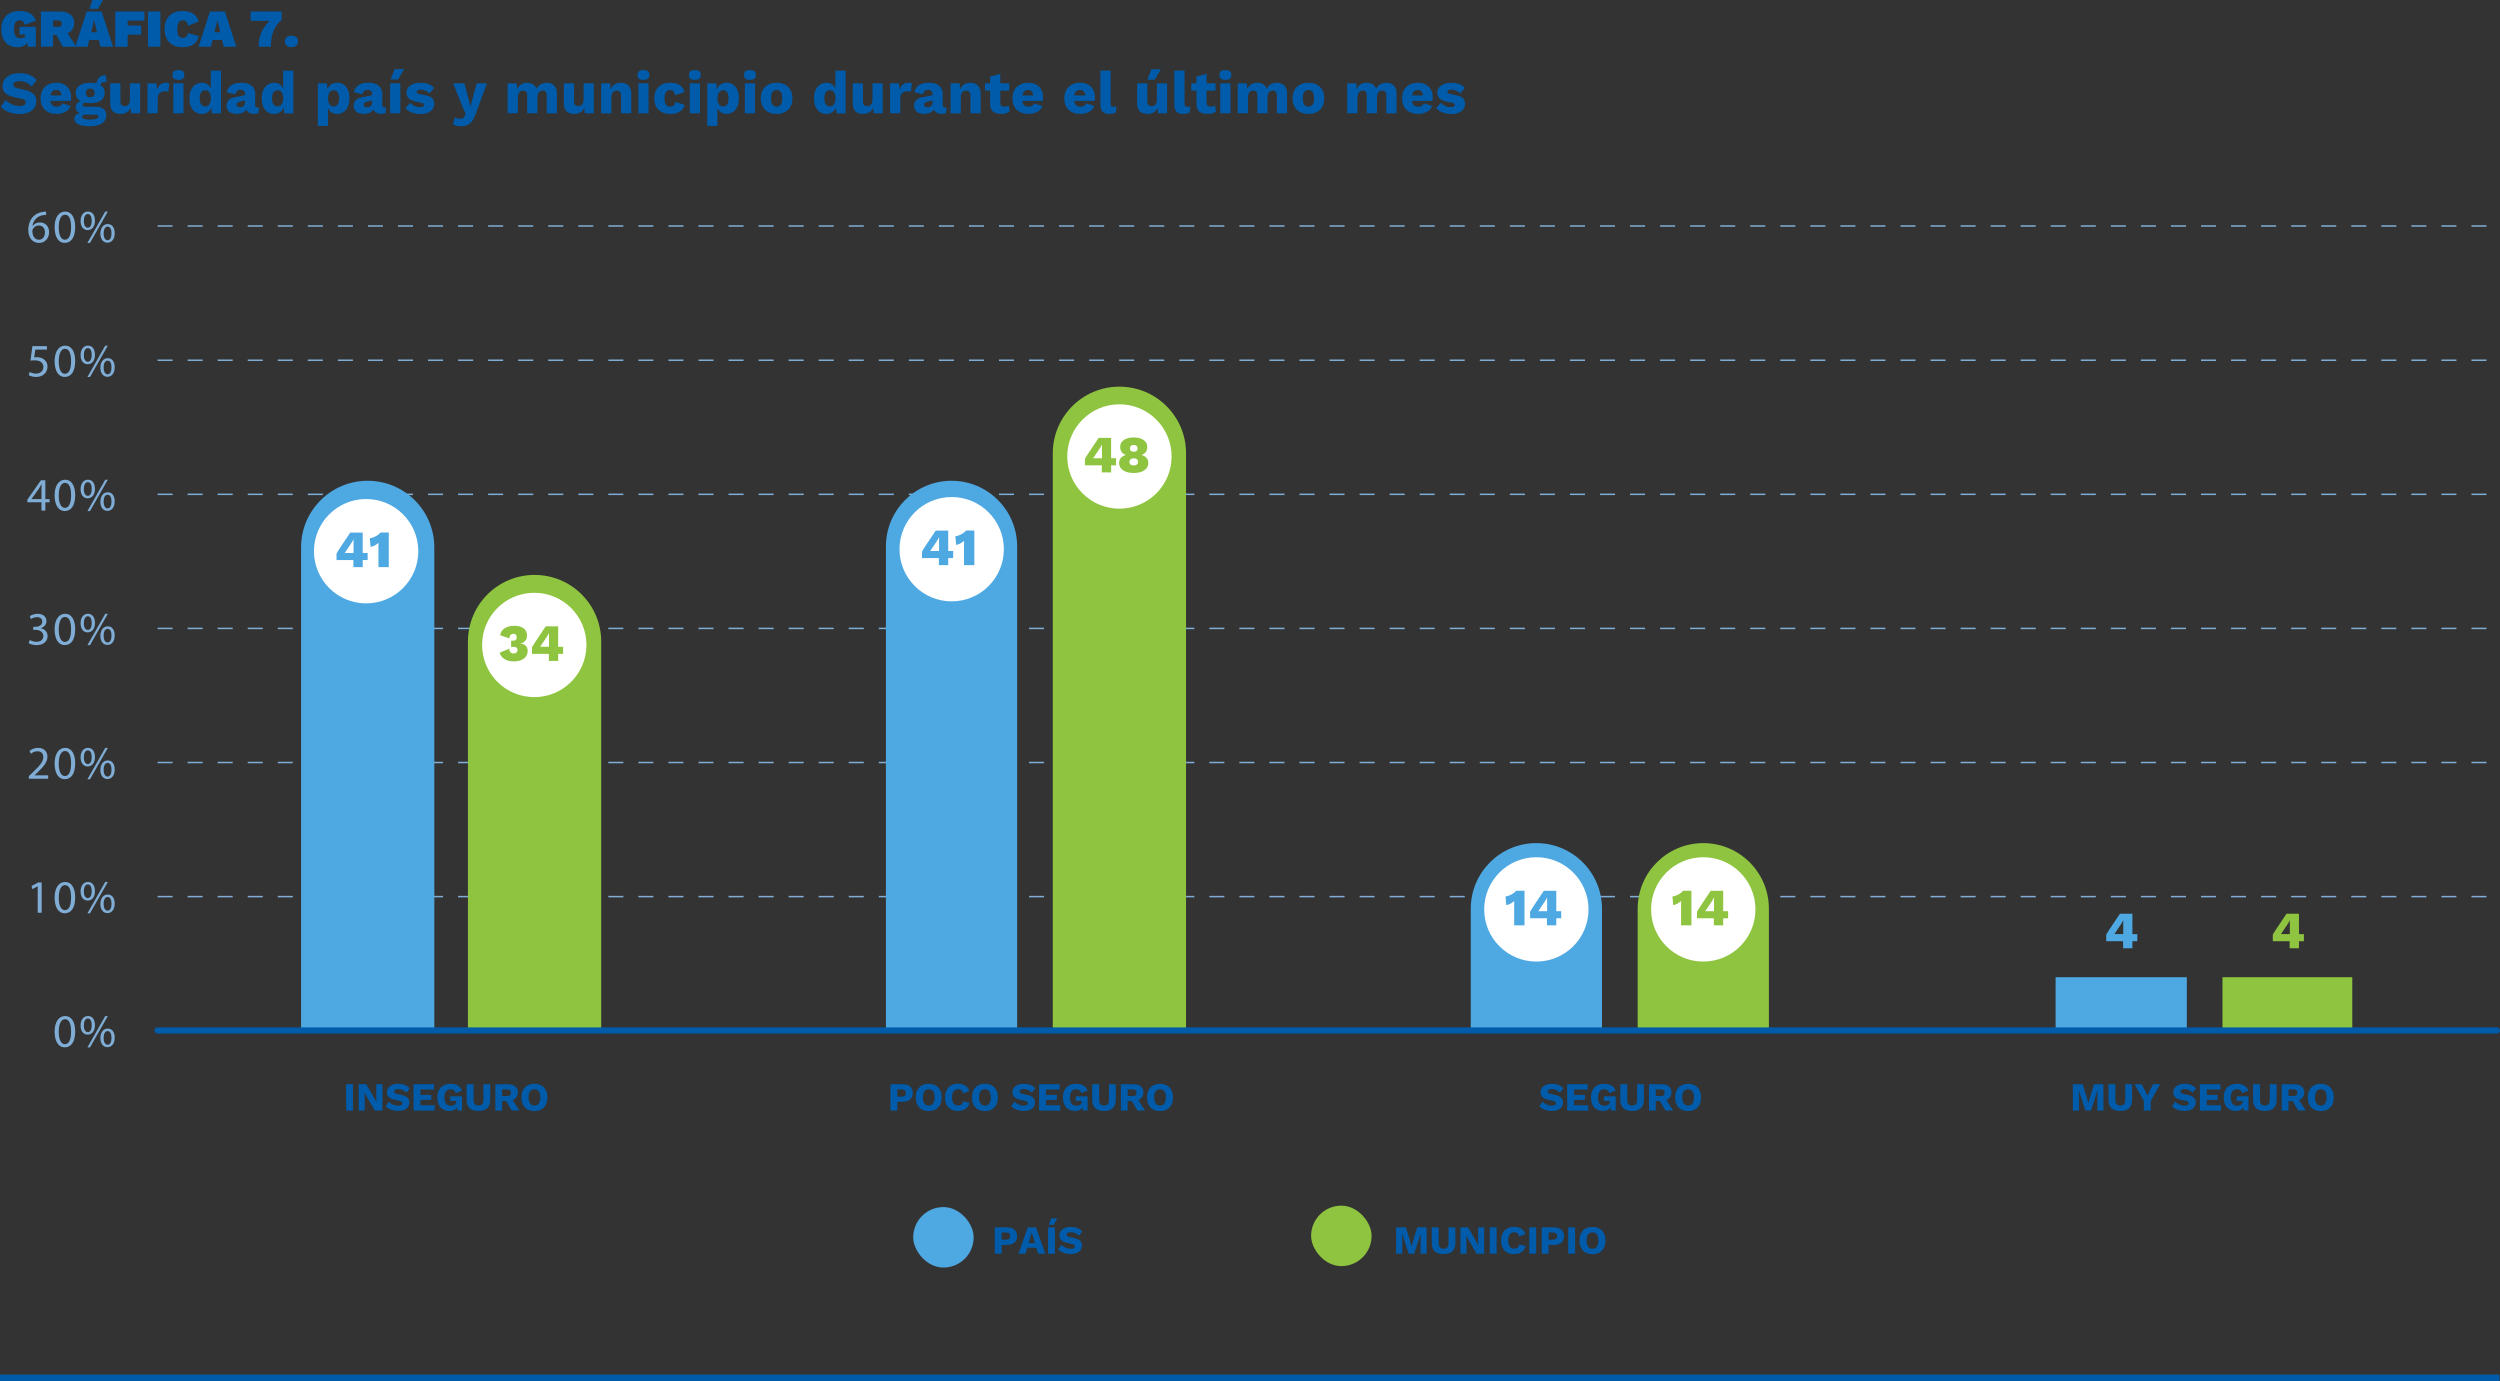 <?xml version="1.0" encoding="utf-8"?>
<svg xmlns="http://www.w3.org/2000/svg" xmlns:xlink="http://www.w3.org/1999/xlink" id="Layer_2" data-name="Layer 2" viewBox="0 0 750.41 414.6">
  <rect x="0" y="0" width="750.41" height="414.6" fill="#333333" stroke="none"/>
  <defs>
    <style> .cls-1 { fill: #4ea8e2; } .cls-2 { fill: #005baa; } .cls-3 { fill: #80add5; } .cls-4 { fill: #005baa; } .cls-5 { fill: #8ec43f; } .cls-6 { stroke: #80add5; stroke-dasharray: 4.51 4.51; stroke-width: .45px; } .cls-6, .cls-7 { fill: none; } .cls-8 { fill: #fff; } .cls-7 { stroke: #005baa; stroke-linecap: round; stroke-width: 1.86px; } </style>
    <symbol id="_01" data-name="01" viewBox="0 0 9.65 9.64">
      <g>
        <path class="cls-8" d="M4.82,8.74c-2.16,0-3.92-1.76-3.92-3.91S2.66.9,4.82.9s3.92,1.76,3.92,3.92-1.76,3.91-3.92,3.91Z"/>
        <path class="cls-2" d="M4.82,1.81c1.67,0,3.02,1.35,3.02,3.02s-1.35,3.01-3.02,3.01-3.02-1.35-3.02-3.01,1.35-3.02,3.02-3.02M4.82,0C2.16,0,0,2.17,0,4.83s2.16,4.82,4.82,4.82,4.82-2.16,4.82-4.82S7.48,0,4.82,0h0Z"/>
      </g>
    </symbol>
  </defs>
  <g id="grafica-4">
    <g>
      <path class="cls-6" d="M47.3,269.13h702.18M47.3,228.88h702.18M47.3,188.63h702.18M47.3,148.38h702.18M47.3,108.13h702.18M47.3,67.83h702.18"/>
      <path class="cls-1" d="M110.37,144.31h0c11.05,0,20,8.95,20,20v145.21h-40v-145.21c0-11.05,8.95-20,20-20ZM285.61,144.31h0c10.88,0,19.7,8.82,19.7,19.7v145.52h-39.39v-145.52c0-10.88,8.82-19.7,19.7-19.7ZM461.16,253.07h0c10.88,0,19.7,8.82,19.7,19.7v36.76h-39.39v-36.76c0-10.88,8.82-19.7,19.7-19.7ZM617.02,293.32h39.39v16.21h-39.39v-16.21Z"/>
      <path class="cls-5" d="M160.46,172.57h0c11.05,0,20,8.95,20,20v116.95h-40v-116.95c0-11.05,8.95-20,20-20ZM336.01,116.06h0c11.05,0,20,8.95,20,20v173.47h-40v-173.47c0-11.05,8.95-20,20-20ZM511.26,253.07h0c10.88,0,19.7,8.82,19.7,19.7v36.76h-39.39v-36.76c0-10.88,8.82-19.7,19.7-19.7ZM667.11,293.32h38.96v16.21h-38.96v-16.21Z"/>
      <path class="cls-7" d="M47.3,309.31h702.18"/>
      <g>
        <path class="cls-3" d="M22.57,309.58c0,3.1-1.15,4.8-3.17,4.8-1.78,0-2.98-1.67-3.01-4.68,0-3.05,1.32-4.73,3.17-4.73s3.01,1.71,3.01,4.61ZM17.63,309.72c0,2.37.73,3.71,1.85,3.71,1.26,0,1.86-1.47,1.86-3.8s-.57-3.71-1.85-3.71c-1.08,0-1.86,1.32-1.86,3.8Z"/>
        <path class="cls-3" d="M28.51,307.69c0,1.92-1.01,2.87-2.19,2.87s-2.12-.91-2.13-2.75c0-1.82.99-2.84,2.2-2.84,1.27,0,2.11.98,2.11,2.72ZM25.17,307.78c-.03,1.16.41,2.04,1.18,2.04.81,0,1.18-.87,1.18-2.07,0-1.11-.32-2.03-1.18-2.03-.77,0-1.18.91-1.18,2.06ZM26.24,314.39l5.35-9.41h.78l-5.35,9.41h-.78ZM34.43,311.46c0,1.92-1.01,2.87-2.17,2.87s-2.12-.91-2.13-2.73c0-1.83.99-2.86,2.2-2.86,1.27,0,2.1.98,2.1,2.72ZM31.1,311.55c-.01,1.16.43,2.04,1.19,2.04.81,0,1.18-.87,1.18-2.07,0-1.11-.32-2.03-1.18-2.03-.77,0-1.19.91-1.19,2.06Z"/>
      </g>
      <g>
        <path class="cls-3" d="M11.32,266.03h-.03l-1.58.85-.24-.94,1.99-1.06h1.05v9.1h-1.19v-7.96Z"/>
        <path class="cls-3" d="M22.57,269.34c0,3.1-1.15,4.8-3.17,4.8-1.78,0-2.98-1.67-3.01-4.68,0-3.05,1.32-4.73,3.17-4.73s3.01,1.71,3.01,4.61ZM17.63,269.48c0,2.37.73,3.71,1.85,3.71,1.26,0,1.86-1.47,1.86-3.8s-.57-3.71-1.85-3.71c-1.08,0-1.86,1.32-1.86,3.8Z"/>
        <path class="cls-3" d="M28.51,267.45c0,1.92-1.01,2.87-2.19,2.87s-2.12-.91-2.13-2.75c0-1.82.99-2.84,2.2-2.84,1.27,0,2.11.98,2.11,2.72ZM25.17,267.53c-.03,1.16.41,2.04,1.18,2.04.81,0,1.18-.87,1.18-2.07,0-1.11-.32-2.03-1.18-2.03-.77,0-1.18.91-1.18,2.06ZM26.24,274.14l5.35-9.41h.78l-5.35,9.41h-.78ZM34.43,271.22c0,1.92-1.01,2.87-2.17,2.87s-2.12-.91-2.13-2.73c0-1.83.99-2.86,2.2-2.86,1.27,0,2.1.98,2.1,2.72ZM31.1,271.3c-.01,1.16.43,2.04,1.19,2.04.81,0,1.18-.87,1.18-2.07,0-1.11-.32-2.03-1.18-2.03-.77,0-1.19.91-1.19,2.06Z"/>
      </g>
      <g>
        <path class="cls-3" d="M8.64,233.74v-.76l.97-.94c2.33-2.21,3.38-3.39,3.39-4.76,0-.92-.45-1.78-1.81-1.78-.83,0-1.51.42-1.93.77l-.39-.87c.63-.53,1.53-.92,2.58-.92,1.96,0,2.79,1.34,2.79,2.65,0,1.68-1.22,3.04-3.14,4.89l-.73.67v.03h4.09v1.02h-5.81Z"/>
        <path class="cls-3" d="M22.57,229.09c0,3.1-1.15,4.8-3.17,4.8-1.78,0-2.98-1.67-3.01-4.68,0-3.05,1.32-4.73,3.17-4.73s3.01,1.71,3.01,4.61ZM17.63,229.23c0,2.37.73,3.71,1.85,3.71,1.26,0,1.86-1.47,1.86-3.8s-.57-3.71-1.85-3.71c-1.08,0-1.86,1.32-1.86,3.8Z"/>
        <path class="cls-3" d="M28.51,227.2c0,1.92-1.01,2.87-2.19,2.87s-2.12-.91-2.13-2.75c0-1.82.99-2.84,2.2-2.84,1.27,0,2.11.98,2.11,2.72ZM25.17,227.29c-.03,1.16.41,2.04,1.18,2.04.81,0,1.18-.87,1.18-2.07,0-1.11-.32-2.03-1.18-2.03-.77,0-1.18.91-1.18,2.06ZM26.24,233.9l5.35-9.41h.78l-5.35,9.41h-.78ZM34.43,230.97c0,1.92-1.01,2.87-2.17,2.87s-2.12-.91-2.13-2.73c0-1.83.99-2.86,2.2-2.86,1.27,0,2.1.98,2.1,2.72ZM31.1,231.05c-.01,1.16.43,2.04,1.19,2.04.81,0,1.18-.87,1.18-2.07,0-1.11-.32-2.03-1.18-2.03-.77,0-1.19.91-1.19,2.06Z"/>
      </g>
      <g>
        <path class="cls-3" d="M8.93,192.08c.35.22,1.16.57,2.02.57,1.58,0,2.07-1.01,2.06-1.76-.01-1.27-1.16-1.82-2.35-1.82h-.69v-.92h.69c.9,0,2.03-.46,2.03-1.54,0-.73-.46-1.37-1.6-1.37-.73,0-1.43.32-1.82.6l-.32-.9c.48-.35,1.4-.7,2.38-.7,1.79,0,2.61,1.06,2.61,2.17,0,.94-.56,1.74-1.68,2.14v.03c1.12.22,2.03,1.06,2.03,2.34,0,1.46-1.13,2.73-3.32,2.73-1.02,0-1.92-.32-2.37-.62l.34-.95Z"/>
        <path class="cls-3" d="M22.57,188.84c0,3.1-1.15,4.8-3.17,4.8-1.78,0-2.98-1.67-3.01-4.68,0-3.05,1.32-4.73,3.17-4.73s3.01,1.71,3.01,4.61ZM17.63,188.98c0,2.37.73,3.71,1.85,3.71,1.26,0,1.86-1.47,1.86-3.8s-.57-3.71-1.85-3.71c-1.08,0-1.86,1.32-1.86,3.8Z"/>
        <path class="cls-3" d="M28.51,186.95c0,1.92-1.01,2.87-2.19,2.87s-2.12-.91-2.13-2.75c0-1.82.99-2.84,2.2-2.84,1.27,0,2.11.98,2.11,2.72ZM25.17,187.04c-.03,1.16.41,2.04,1.18,2.04.81,0,1.18-.87,1.18-2.07,0-1.11-.32-2.03-1.18-2.03-.77,0-1.18.91-1.18,2.06ZM26.24,193.65l5.35-9.41h.78l-5.35,9.41h-.78ZM34.43,190.72c0,1.92-1.01,2.87-2.17,2.87s-2.12-.91-2.13-2.73c0-1.83.99-2.86,2.2-2.86,1.27,0,2.1.98,2.1,2.72ZM31.1,190.81c-.01,1.16.43,2.04,1.19,2.04.81,0,1.18-.87,1.18-2.07,0-1.11-.32-2.03-1.18-2.03-.77,0-1.19.91-1.19,2.06Z"/>
      </g>
      <g>
        <path class="cls-3" d="M12.45,153.25v-2.48h-4.23v-.81l4.06-5.81h1.33v5.66h1.27v.97h-1.27v2.48h-1.16ZM12.45,149.8v-3.04c0-.48.01-.95.04-1.43h-.04c-.28.53-.5.92-.76,1.34l-2.23,3.1v.03h2.98Z"/>
        <path class="cls-3" d="M22.57,148.6c0,3.1-1.15,4.8-3.17,4.8-1.78,0-2.98-1.67-3.01-4.68,0-3.05,1.32-4.73,3.17-4.73s3.01,1.71,3.01,4.61ZM17.63,148.74c0,2.37.73,3.71,1.85,3.71,1.26,0,1.86-1.47,1.86-3.8s-.57-3.71-1.85-3.71c-1.08,0-1.86,1.32-1.86,3.8Z"/>
        <path class="cls-3" d="M28.51,146.71c0,1.92-1.01,2.87-2.19,2.87s-2.12-.91-2.13-2.75c0-1.82.99-2.84,2.2-2.84,1.27,0,2.11.98,2.11,2.72ZM25.17,146.79c-.03,1.16.41,2.04,1.18,2.04.81,0,1.18-.87,1.18-2.07,0-1.11-.32-2.03-1.18-2.03-.77,0-1.18.91-1.18,2.06ZM26.24,153.4l5.35-9.41h.78l-5.35,9.41h-.78ZM34.43,150.48c0,1.92-1.01,2.87-2.17,2.87s-2.12-.91-2.13-2.73c0-1.83.99-2.86,2.2-2.86,1.27,0,2.1.98,2.1,2.72ZM31.1,150.56c-.01,1.16.43,2.04,1.19,2.04.81,0,1.18-.87,1.18-2.07,0-1.11-.32-2.03-1.18-2.03-.77,0-1.19.91-1.19,2.06Z"/>
      </g>
      <g>
        <path class="cls-3" d="M14.08,104.93h-3.47l-.35,2.34c.21-.03.41-.06.74-.06.7,0,1.4.15,1.96.49.71.41,1.3,1.19,1.3,2.34,0,1.78-1.41,3.11-3.39,3.11-.99,0-1.83-.28-2.27-.56l.31-.94c.38.22,1.12.5,1.95.5,1.16,0,2.16-.76,2.16-1.97-.01-1.18-.8-2.02-2.62-2.02-.52,0-.92.06-1.26.1l.59-4.37h4.36v1.04Z"/>
        <path class="cls-3" d="M22.57,108.35c0,3.1-1.15,4.8-3.17,4.8-1.78,0-2.98-1.67-3.01-4.68,0-3.05,1.32-4.73,3.17-4.73s3.01,1.71,3.01,4.61ZM17.63,108.49c0,2.37.73,3.71,1.85,3.71,1.26,0,1.86-1.47,1.86-3.8s-.57-3.71-1.85-3.71c-1.08,0-1.86,1.32-1.86,3.8Z"/>
        <path class="cls-3" d="M28.51,106.46c0,1.92-1.01,2.87-2.19,2.87s-2.12-.91-2.13-2.75c0-1.82.99-2.84,2.2-2.84,1.27,0,2.11.98,2.11,2.72ZM25.17,106.55c-.03,1.16.41,2.04,1.18,2.04.81,0,1.18-.87,1.18-2.07,0-1.11-.32-2.03-1.18-2.03-.77,0-1.18.91-1.18,2.06ZM26.24,113.16l5.35-9.41h.78l-5.35,9.41h-.78ZM34.43,110.23c0,1.92-1.01,2.87-2.17,2.87s-2.12-.91-2.13-2.73c0-1.83.99-2.86,2.2-2.86,1.27,0,2.1.98,2.1,2.72ZM31.1,110.31c-.01,1.16.43,2.04,1.19,2.04.81,0,1.18-.87,1.18-2.07,0-1.11-.32-2.03-1.18-2.03-.77,0-1.19.91-1.19,2.06Z"/>
      </g>
      <g>
        <path class="cls-3" d="M13.84,64.52c-.25-.01-.57,0-.92.06-1.93.32-2.96,1.74-3.17,3.24h.04c.43-.57,1.19-1.05,2.2-1.05,1.61,0,2.75,1.16,2.75,2.94,0,1.67-1.13,3.21-3.03,3.21s-3.22-1.51-3.22-3.88c0-1.79.64-3.21,1.54-4.1.76-.74,1.76-1.21,2.91-1.34.36-.06.67-.07.9-.07v1.01ZM13.49,69.77c0-1.3-.74-2.09-1.88-2.09-.74,0-1.43.46-1.76,1.12-.08.14-.14.32-.14.55.03,1.5.71,2.61,2,2.61,1.06,0,1.78-.88,1.78-2.18Z"/>
        <path class="cls-3" d="M22.57,68.11c0,3.1-1.15,4.8-3.17,4.8-1.78,0-2.98-1.67-3.01-4.68,0-3.05,1.32-4.73,3.17-4.73s3.01,1.71,3.01,4.61ZM17.63,68.25c0,2.37.73,3.71,1.85,3.71,1.26,0,1.86-1.47,1.86-3.8s-.57-3.71-1.85-3.71c-1.08,0-1.86,1.32-1.86,3.8Z"/>
        <path class="cls-3" d="M28.51,66.21c0,1.92-1.01,2.87-2.19,2.87s-2.12-.91-2.13-2.75c0-1.82.99-2.84,2.2-2.84,1.27,0,2.11.98,2.11,2.72ZM25.17,66.3c-.03,1.16.41,2.04,1.18,2.04.81,0,1.18-.87,1.18-2.07,0-1.11-.32-2.03-1.18-2.03-.77,0-1.18.91-1.18,2.06ZM26.24,72.91l5.35-9.41h.78l-5.35,9.41h-.78ZM34.43,69.98c0,1.92-1.01,2.87-2.17,2.87s-2.12-.91-2.13-2.73c0-1.83.99-2.86,2.2-2.86,1.27,0,2.1.98,2.1,2.72ZM31.1,70.07c-.01,1.16.43,2.04,1.19,2.04.81,0,1.18-.87,1.18-2.07,0-1.11-.32-2.03-1.18-2.03-.77,0-1.19.91-1.19,2.06Z"/>
      </g>
      <g>
        <path class="cls-4" d="M105.96,325.44v7.92h-2.06v-7.92h2.06Z"/>
        <path class="cls-4" d="M114.78,325.44v7.92h-2.29l-2.46-4.28-.6-1.18h-.01l.05,1.46v4h-1.82v-7.92h2.29l2.46,4.28.6,1.18h.01l-.05-1.46v-4h1.82Z"/>
        <path class="cls-4" d="M119.55,325.32c.74,0,1.39.11,1.95.34.56.23,1.05.56,1.47,1l-1,1.33c-.34-.36-.71-.63-1.11-.81s-.85-.27-1.35-.27c-.3,0-.54.03-.72.1-.18.06-.32.15-.4.26s-.12.24-.12.38c0,.17.08.31.23.43.16.12.41.21.76.29l1.33.3c.79.18,1.37.45,1.74.8.37.35.55.82.55,1.4s-.14,1.03-.43,1.42-.68.68-1.19.88c-.5.2-1.08.29-1.73.29-.53,0-1.03-.06-1.51-.17-.48-.12-.91-.28-1.3-.5-.38-.22-.71-.46-.97-.74l1-1.38c.2.23.45.44.74.62.29.18.61.32.96.43.35.1.7.16,1.06.16.28,0,.51-.03.7-.08.19-.06.33-.14.41-.25.09-.11.13-.24.13-.4,0-.17-.06-.31-.18-.43s-.35-.21-.68-.29l-1.46-.32c-.45-.1-.85-.24-1.19-.41-.35-.17-.62-.4-.82-.7-.2-.29-.3-.66-.3-1.1,0-.5.14-.94.41-1.33.27-.39.66-.69,1.18-.92.51-.22,1.12-.34,1.84-.34Z"/>
        <path class="cls-4" d="M124.13,333.36v-7.92h6.17v1.6h-4.1v1.61h3.26v1.5h-3.26v1.62h4.26v1.6h-6.32Z"/>
        <path class="cls-4" d="M134.9,333.48c-.7,0-1.33-.16-1.88-.47-.55-.31-.97-.77-1.28-1.38-.3-.61-.46-1.35-.46-2.22s.16-1.59.48-2.2c.32-.61.78-1.08,1.37-1.4.6-.33,1.3-.49,2.11-.49.9,0,1.62.16,2.17.49.55.32.98.84,1.28,1.54l-1.91.76c-.1-.41-.29-.7-.55-.89-.26-.18-.59-.28-.98-.28s-.73.09-1.01.28c-.28.19-.49.46-.64.83-.14.36-.22.81-.22,1.35s.07,1.03.22,1.4c.15.38.37.65.66.83.29.18.65.27,1.09.27.23,0,.44-.03.64-.08.19-.06.36-.14.5-.25.14-.11.26-.24.34-.41.08-.16.12-.36.12-.58v-.12h-1.81v-1.38h3.56v4.27h-1.4l-.16-1.86.34.29c-.17.54-.47.96-.91,1.25-.44.29-1,.44-1.69.44Z"/>
        <path class="cls-4" d="M147.15,325.44v4.69c0,1.12-.3,1.96-.89,2.51-.6.56-1.48.83-2.65.83s-2.04-.28-2.64-.83-.9-1.39-.9-2.51v-4.69h2.08v4.73c0,.57.12.99.37,1.27s.61.42,1.1.42.87-.14,1.11-.42.37-.7.37-1.27v-4.73h2.06Z"/>
        <path class="cls-4" d="M152.46,325.44c.94,0,1.68.22,2.2.67s.79,1.03.79,1.77c0,.81-.26,1.42-.78,1.85s-1.25.64-2.2.64l-.19.11h-1.57v2.89h-2.03v-7.92h3.78ZM152.17,329c.4,0,.7-.08.9-.24.2-.16.3-.42.3-.77s-.1-.6-.3-.76c-.2-.16-.5-.24-.9-.24h-1.46v2h1.46ZM153.38,329.43l2.53,3.92h-2.28l-2.03-3.47,1.78-.46Z"/>
        <path class="cls-4" d="M160.42,325.32c.8,0,1.49.16,2.07.49.58.32,1.03.79,1.34,1.4.31.61.47,1.34.47,2.2s-.16,1.59-.47,2.2c-.31.61-.76,1.07-1.34,1.4s-1.27.49-2.07.49-1.49-.16-2.08-.49-1.03-.79-1.34-1.4c-.31-.61-.47-1.34-.47-2.2s.16-1.59.47-2.2c.31-.61.76-1.07,1.34-1.4.58-.32,1.28-.49,2.08-.49ZM160.42,326.94c-.38,0-.71.09-.97.28-.26.18-.46.46-.6.82-.14.36-.2.82-.2,1.36s.07.99.2,1.36c.14.37.34.64.6.83.26.18.59.28.97.28s.71-.09.97-.28c.26-.18.46-.46.59-.83.14-.37.2-.82.2-1.36s-.07-1-.2-1.36c-.14-.36-.33-.64-.59-.82-.26-.18-.58-.28-.97-.28Z"/>
      </g>
      <g>
        <path class="cls-4" d="M270.92,325.44c.65,0,1.2.1,1.66.31.46.21.8.51,1.04.9s.36.87.36,1.43-.12,1.04-.36,1.43c-.24.39-.59.69-1.04.9s-1.01.31-1.66.31h-1.57v2.64h-2.06v-7.92h3.64ZM270.59,329.17c.43,0,.76-.09.98-.27.22-.18.33-.45.33-.82s-.11-.64-.33-.82c-.22-.18-.55-.27-.98-.27h-1.25v2.18h1.25Z"/>
        <path class="cls-4" d="M278.78,325.32c.8,0,1.49.16,2.07.49.58.32,1.03.79,1.34,1.4.31.61.47,1.34.47,2.2s-.16,1.59-.47,2.2c-.31.61-.76,1.07-1.34,1.4s-1.27.49-2.07.49-1.49-.16-2.08-.49-1.03-.79-1.34-1.4c-.31-.61-.47-1.34-.47-2.2s.16-1.59.47-2.2c.31-.61.76-1.07,1.34-1.4.58-.32,1.28-.49,2.08-.49ZM278.78,326.94c-.38,0-.71.09-.97.28-.26.18-.46.46-.6.82-.14.36-.2.82-.2,1.36s.07.99.2,1.36c.14.37.34.64.6.83.26.18.59.28.97.28s.71-.09.97-.28c.26-.18.46-.46.59-.83.14-.37.2-.82.2-1.36s-.07-1-.2-1.36c-.14-.36-.33-.64-.59-.82-.26-.18-.58-.28-.97-.28Z"/>
        <path class="cls-4" d="M291.02,331.09c-.15.55-.4,1.01-.73,1.36-.34.36-.74.62-1.2.78s-.98.25-1.54.25c-.8,0-1.49-.16-2.08-.49s-1.03-.79-1.34-1.4c-.31-.61-.47-1.34-.47-2.2s.16-1.59.47-2.2c.31-.61.76-1.07,1.34-1.4.58-.32,1.27-.49,2.06-.49.55,0,1.06.08,1.52.23.46.16.86.39,1.18.71.32.32.55.73.68,1.24l-1.81.73c-.11-.5-.29-.84-.55-1.02-.25-.18-.57-.28-.95-.28s-.7.09-.98.28c-.28.18-.49.46-.64.82-.15.36-.22.82-.22,1.36s.07.99.2,1.36c.14.37.34.64.62.83.28.18.62.28,1.03.28.38,0,.71-.11.98-.32.27-.21.45-.54.55-.98l1.87.53Z"/>
        <path class="cls-4" d="M295.65,325.32c.8,0,1.49.16,2.07.49.58.32,1.03.79,1.34,1.4.31.61.47,1.34.47,2.2s-.16,1.59-.47,2.2c-.31.61-.76,1.07-1.34,1.4s-1.27.49-2.07.49-1.49-.16-2.08-.49-1.03-.79-1.34-1.4c-.31-.61-.47-1.34-.47-2.2s.16-1.59.47-2.2c.31-.61.76-1.07,1.34-1.4.58-.32,1.28-.49,2.08-.49ZM295.65,326.94c-.38,0-.71.09-.97.28-.26.18-.46.46-.6.82-.14.36-.2.82-.2,1.36s.07.99.2,1.36c.14.37.34.64.6.83.26.18.59.28.97.28s.71-.09.97-.28c.26-.18.46-.46.59-.83.14-.37.2-.82.2-1.36s-.07-1-.2-1.36c-.14-.36-.33-.64-.59-.82-.26-.18-.58-.28-.97-.28Z"/>
        <path class="cls-4" d="M307.33,325.32c.74,0,1.39.11,1.95.34.56.23,1.05.56,1.47,1l-1,1.33c-.34-.36-.71-.63-1.11-.81s-.85-.27-1.35-.27c-.3,0-.54.03-.72.1-.18.06-.32.15-.4.26-.08.11-.12.24-.12.38,0,.17.08.31.23.43.16.12.41.21.76.29l1.33.3c.79.18,1.37.45,1.74.8.37.35.55.82.55,1.4s-.14,1.03-.43,1.42c-.29.39-.68.68-1.19.88-.5.2-1.08.29-1.73.29-.53,0-1.03-.06-1.51-.17-.48-.12-.91-.28-1.3-.5s-.71-.46-.97-.74l1-1.38c.2.23.45.44.74.62.29.18.61.32.96.43.35.1.7.16,1.06.16.28,0,.51-.03.7-.08.19-.06.33-.14.41-.25.09-.11.13-.24.13-.4,0-.17-.06-.31-.18-.43-.12-.12-.35-.21-.68-.29l-1.46-.32c-.45-.1-.85-.24-1.19-.41-.35-.17-.62-.4-.82-.7-.2-.29-.3-.66-.3-1.1,0-.5.14-.94.41-1.33.27-.39.66-.69,1.18-.92.51-.22,1.12-.34,1.84-.34Z"/>
        <path class="cls-4" d="M311.9,333.36v-7.92h6.17v1.6h-4.1v1.61h3.26v1.5h-3.26v1.62h4.26v1.6h-6.32Z"/>
        <path class="cls-4" d="M322.67,333.48c-.7,0-1.33-.16-1.88-.47-.55-.31-.97-.77-1.28-1.38s-.46-1.35-.46-2.22.16-1.59.48-2.2c.32-.61.78-1.08,1.37-1.4.6-.33,1.3-.49,2.11-.49.9,0,1.62.16,2.17.49.55.32.98.84,1.28,1.54l-1.91.76c-.1-.41-.29-.7-.55-.89-.26-.18-.59-.28-.98-.28s-.73.09-1.01.28c-.28.19-.49.46-.64.83-.14.36-.22.81-.22,1.35s.07,1.03.22,1.4c.15.38.37.65.66.83.29.18.65.27,1.09.27.23,0,.44-.03.64-.08.19-.06.36-.14.5-.25.14-.11.26-.24.34-.41.08-.16.12-.36.12-.58v-.12h-1.81v-1.38h3.56v4.27h-1.4l-.16-1.86.34.29c-.17.54-.47.96-.91,1.25-.44.29-1,.44-1.69.44Z"/>
        <path class="cls-4" d="M334.92,325.44v4.69c0,1.12-.3,1.96-.89,2.51-.6.56-1.48.83-2.65.83s-2.04-.28-2.64-.83c-.6-.56-.9-1.39-.9-2.51v-4.69h2.08v4.73c0,.57.12.99.37,1.27s.61.42,1.1.42.87-.14,1.11-.42.37-.7.37-1.27v-4.73h2.06Z"/>
        <path class="cls-4" d="M340.23,325.44c.94,0,1.68.22,2.2.67s.79,1.03.79,1.77c0,.81-.26,1.42-.78,1.85-.52.42-1.25.64-2.2.64l-.19.11h-1.57v2.89h-2.03v-7.92h3.78ZM339.94,329c.4,0,.7-.08.9-.24.2-.16.3-.42.3-.77s-.1-.6-.3-.76c-.2-.16-.5-.24-.9-.24h-1.46v2h1.46ZM341.15,329.43l2.53,3.92h-2.28l-2.03-3.47,1.78-.46Z"/>
        <path class="cls-4" d="M348.2,325.32c.8,0,1.49.16,2.07.49.58.32,1.03.79,1.34,1.4.31.61.47,1.34.47,2.2s-.16,1.59-.47,2.2c-.31.61-.76,1.07-1.34,1.4s-1.27.49-2.07.49-1.49-.16-2.08-.49-1.03-.79-1.34-1.4c-.31-.61-.47-1.34-.47-2.2s.16-1.59.47-2.2c.31-.61.76-1.07,1.34-1.4.58-.32,1.28-.49,2.08-.49ZM348.2,326.94c-.38,0-.71.09-.97.28-.26.18-.46.46-.6.82-.14.36-.2.82-.2,1.36s.07.99.2,1.36c.14.37.34.64.6.83.26.18.59.28.97.28s.71-.09.97-.28c.26-.18.46-.46.59-.83.14-.37.2-.82.2-1.36s-.07-1-.2-1.36c-.14-.36-.33-.64-.59-.82-.26-.18-.58-.28-.97-.28Z"/>
      </g>
      <g>
        <path class="cls-4" d="M465.84,325.32c.74,0,1.39.11,1.95.34.56.23,1.05.56,1.47,1l-1,1.33c-.34-.36-.71-.63-1.11-.81-.4-.18-.85-.27-1.35-.27-.3,0-.54.03-.72.1-.18.06-.32.15-.4.26s-.12.24-.12.38c0,.17.08.31.23.43.16.12.41.21.76.29l1.33.3c.79.18,1.37.45,1.74.8.37.35.55.82.55,1.4s-.14,1.03-.43,1.42-.68.68-1.19.88c-.5.2-1.08.29-1.73.29-.53,0-1.03-.06-1.51-.17-.48-.12-.91-.28-1.3-.5s-.71-.46-.97-.74l1-1.38c.2.23.45.44.74.62.29.18.61.32.96.43.35.1.7.16,1.06.16.28,0,.51-.03.7-.08.19-.06.33-.14.41-.25.09-.11.13-.24.13-.4,0-.17-.06-.31-.18-.43s-.35-.21-.68-.29l-1.46-.32c-.45-.1-.85-.24-1.19-.41-.35-.17-.62-.4-.82-.7-.2-.29-.3-.66-.3-1.1,0-.5.14-.94.41-1.33.27-.39.66-.69,1.18-.92.51-.22,1.12-.34,1.84-.34Z"/>
        <path class="cls-4" d="M470.41,333.36v-7.92h6.17v1.6h-4.1v1.61h3.26v1.5h-3.26v1.62h4.26v1.6h-6.32Z"/>
        <path class="cls-4" d="M481.18,333.48c-.7,0-1.33-.16-1.88-.47-.55-.31-.97-.77-1.28-1.38-.3-.61-.46-1.35-.46-2.22s.16-1.59.48-2.2c.32-.61.78-1.08,1.37-1.4.6-.33,1.3-.49,2.11-.49.9,0,1.62.16,2.17.49.55.32.98.84,1.28,1.54l-1.91.76c-.1-.41-.29-.7-.55-.89-.26-.18-.59-.28-.98-.28s-.73.09-1.01.28c-.28.19-.49.46-.64.83-.14.36-.22.81-.22,1.35s.07,1.03.22,1.4c.15.38.37.65.66.83.29.18.65.27,1.09.27.23,0,.44-.03.64-.08.19-.06.36-.14.5-.25.14-.11.26-.24.34-.41.08-.16.12-.36.12-.58v-.12h-1.81v-1.38h3.56v4.27h-1.4l-.16-1.86.34.29c-.17.54-.47.96-.91,1.25-.44.29-1,.44-1.69.44Z"/>
        <path class="cls-4" d="M493.44,325.44v4.69c0,1.12-.3,1.96-.89,2.51s-1.48.83-2.65.83-2.04-.28-2.64-.83c-.6-.56-.9-1.39-.9-2.51v-4.69h2.08v4.73c0,.57.12.99.37,1.27.24.28.61.42,1.1.42s.87-.14,1.11-.42c.24-.28.37-.7.37-1.27v-4.73h2.06Z"/>
        <path class="cls-4" d="M498.74,325.44c.94,0,1.68.22,2.2.67s.79,1.03.79,1.77c0,.81-.26,1.42-.78,1.85-.52.42-1.25.64-2.2.64l-.19.11h-1.57v2.89h-2.03v-7.92h3.78ZM498.45,329c.4,0,.7-.08.9-.24.2-.16.3-.42.3-.77s-.1-.6-.3-.76c-.2-.16-.5-.24-.9-.24h-1.46v2h1.46ZM499.66,329.43l2.53,3.92h-2.28l-2.03-3.47,1.78-.46Z"/>
        <path class="cls-4" d="M506.71,325.32c.8,0,1.49.16,2.07.49.58.32,1.03.79,1.34,1.4.31.61.47,1.34.47,2.2s-.16,1.59-.47,2.2c-.31.61-.76,1.07-1.34,1.4s-1.27.49-2.07.49-1.49-.16-2.08-.49c-.58-.32-1.03-.79-1.34-1.4-.31-.61-.47-1.34-.47-2.2s.16-1.59.47-2.2c.31-.61.76-1.07,1.34-1.4.58-.32,1.28-.49,2.08-.49ZM506.71,326.94c-.38,0-.71.09-.97.28-.26.18-.46.46-.6.82-.14.36-.2.82-.2,1.36s.07.99.2,1.36c.14.37.34.64.6.83.26.18.59.28.97.28s.71-.09.97-.28c.26-.18.46-.46.59-.83.14-.37.2-.82.2-1.36s-.07-1-.2-1.36c-.14-.36-.33-.64-.59-.82-.26-.18-.58-.28-.97-.28Z"/>
      </g>
      <g>
        <path class="cls-4" d="M631.37,325.44v7.92h-1.82v-3.64l.06-2.44h-.02l-1.96,6.07h-1.67l-1.96-6.07h-.02l.06,2.44v3.64h-1.84v-7.92h2.94l1.25,4.03.44,1.68h.02l.46-1.67,1.24-4.04h2.82Z"/>
        <path class="cls-4" d="M639.97,325.44v4.69c0,1.12-.3,1.96-.89,2.51s-1.48.83-2.65.83-2.04-.28-2.64-.83c-.6-.56-.9-1.39-.9-2.51v-4.69h2.08v4.73c0,.57.12.99.37,1.27s.61.42,1.1.42.87-.14,1.11-.42.37-.7.37-1.27v-4.73h2.06Z"/>
        <path class="cls-4" d="M648.38,325.44l-2.8,5.03v2.89h-2.06v-2.89l-2.8-5.03h2.14l1.12,2.17.59,1.32.6-1.32,1.12-2.17h2.1Z"/>
        <path class="cls-4" d="M655.76,325.32c.74,0,1.39.11,1.95.34.56.23,1.05.56,1.47,1l-1,1.33c-.34-.36-.71-.63-1.11-.81-.4-.18-.85-.27-1.35-.27-.3,0-.54.03-.72.1-.18.06-.32.15-.4.26-.08.11-.12.24-.12.38,0,.17.08.31.23.43.16.12.41.21.76.29l1.33.3c.79.18,1.37.45,1.74.8.37.35.55.82.55,1.4s-.14,1.03-.43,1.42c-.29.39-.68.68-1.19.88-.5.2-1.08.29-1.73.29-.53,0-1.03-.06-1.51-.17-.48-.12-.91-.28-1.3-.5s-.71-.46-.97-.74l1-1.38c.2.23.45.44.74.62.29.18.61.32.96.43.35.1.7.16,1.06.16.28,0,.51-.03.7-.08.19-.06.33-.14.41-.25.09-.11.13-.24.13-.4,0-.17-.06-.31-.18-.43-.12-.12-.35-.21-.68-.29l-1.46-.32c-.45-.1-.85-.24-1.19-.41-.35-.17-.62-.4-.82-.7-.2-.29-.3-.66-.3-1.1,0-.5.14-.94.41-1.33.27-.39.66-.69,1.18-.92.51-.22,1.12-.34,1.84-.34Z"/>
        <path class="cls-4" d="M660.33,333.36v-7.92h6.17v1.6h-4.1v1.61h3.26v1.5h-3.26v1.62h4.26v1.6h-6.32Z"/>
        <path class="cls-4" d="M671.11,333.48c-.7,0-1.33-.16-1.88-.47-.55-.31-.97-.77-1.28-1.38-.3-.61-.46-1.35-.46-2.22s.16-1.59.48-2.2c.32-.61.78-1.08,1.37-1.4.6-.33,1.3-.49,2.11-.49.9,0,1.62.16,2.17.49.55.32.98.84,1.28,1.54l-1.91.76c-.1-.41-.29-.7-.55-.89-.26-.18-.59-.28-.98-.28s-.73.09-1.01.28c-.28.19-.49.46-.64.83-.14.36-.22.81-.22,1.35s.07,1.03.22,1.4c.15.38.37.65.66.83.29.18.65.27,1.09.27.23,0,.44-.03.64-.08.19-.06.36-.14.5-.25.14-.11.26-.24.34-.41.08-.16.12-.36.12-.58v-.12h-1.81v-1.38h3.56v4.27h-1.4l-.16-1.86.34.29c-.17.54-.47.96-.91,1.25-.44.29-1,.44-1.69.44Z"/>
        <path class="cls-4" d="M683.36,325.44v4.69c0,1.12-.3,1.96-.89,2.51s-1.48.83-2.65.83-2.04-.28-2.64-.83c-.6-.56-.9-1.39-.9-2.51v-4.69h2.08v4.73c0,.57.12.99.37,1.27s.61.42,1.1.42.87-.14,1.11-.42.37-.7.37-1.27v-4.73h2.06Z"/>
        <path class="cls-4" d="M688.67,325.44c.94,0,1.68.22,2.2.67.52.44.79,1.03.79,1.77,0,.81-.26,1.42-.78,1.85s-1.25.64-2.2.64l-.19.11h-1.57v2.89h-2.03v-7.92h3.78ZM688.38,329c.4,0,.7-.08.9-.24s.3-.42.3-.77-.1-.6-.3-.76-.5-.24-.9-.24h-1.46v2h1.46ZM689.59,329.43l2.53,3.92h-2.28l-2.03-3.47,1.78-.46Z"/>
        <path class="cls-4" d="M696.63,325.32c.8,0,1.49.16,2.07.49.58.32,1.03.79,1.34,1.4.31.61.47,1.34.47,2.2s-.16,1.59-.47,2.2c-.31.61-.76,1.07-1.34,1.4-.58.32-1.27.49-2.07.49s-1.49-.16-2.08-.49-1.03-.79-1.34-1.4c-.31-.61-.47-1.34-.47-2.2s.16-1.59.47-2.2c.31-.61.76-1.07,1.34-1.4.58-.32,1.28-.49,2.08-.49ZM696.63,326.94c-.38,0-.71.09-.97.28-.26.18-.46.46-.6.82-.14.36-.2.82-.2,1.36s.07.99.2,1.36c.14.37.34.64.6.83.26.18.59.28.97.28s.71-.09.97-.28c.26-.18.46-.46.59-.83.14-.37.2-.82.2-1.36s-.07-1-.2-1.36c-.14-.36-.33-.64-.59-.82-.26-.18-.58-.28-.97-.28Z"/>
      </g>
      <rect class="cls-1" x="274.11" y="362.32" width="18.15" height="18.15" rx="9.07" ry="9.07"/>
      <rect class="cls-5" x="393.55" y="361.89" width="18.15" height="18.15" rx="9.07" ry="9.07"/>
      <g>
        <path class="cls-4" d="M302.23,368.4c.65,0,1.2.1,1.66.31.46.21.8.51,1.04.9.24.39.36.87.36,1.43s-.12,1.04-.36,1.43c-.24.39-.59.69-1.04.9s-1.01.31-1.66.31h-1.57v2.64h-2.06v-7.92h3.64ZM301.91,372.13c.43,0,.76-.09.98-.27.22-.18.33-.45.33-.82s-.11-.64-.33-.82c-.22-.18-.55-.27-.98-.27h-1.25v2.18h1.25Z"/>
        <path class="cls-4" d="M313.74,376.32h-2.12l-.55-1.79h-2.71l-.56,1.79h-2.08l2.78-7.92h2.47l2.77,7.92ZM308.73,373.13h1.94l-.97-3.2-.97,3.2Z"/>
        <path class="cls-4" d="M316.65,368.4v7.92h-2.06v-7.92h2.06ZM315.54,365.69h1.82l-1.07,1.96h-1.49l.73-1.96Z"/>
        <path class="cls-4" d="M321.43,368.28c.74,0,1.39.11,1.95.34.56.23,1.05.56,1.47,1l-1,1.33c-.34-.36-.71-.63-1.11-.81-.4-.18-.85-.27-1.35-.27-.3,0-.54.03-.72.1-.18.06-.32.15-.4.26-.08.11-.12.24-.12.38,0,.17.08.31.23.43.16.12.41.21.76.29l1.33.3c.79.18,1.37.45,1.74.8.37.35.55.82.55,1.4s-.14,1.03-.43,1.42c-.29.39-.68.68-1.19.88-.5.2-1.08.29-1.73.29-.53,0-1.03-.06-1.51-.17-.48-.12-.91-.28-1.3-.5s-.71-.46-.97-.74l1-1.38c.2.23.45.44.74.62.29.18.61.32.96.43.35.1.7.16,1.06.16.28,0,.51-.03.7-.08.19-.06.33-.14.41-.25.09-.11.13-.24.13-.4,0-.17-.06-.31-.18-.43-.12-.12-.35-.21-.68-.29l-1.46-.32c-.45-.1-.85-.24-1.19-.41-.35-.17-.62-.4-.82-.7-.2-.29-.3-.66-.3-1.1,0-.5.14-.94.41-1.33.27-.39.66-.69,1.18-.92.51-.22,1.12-.34,1.84-.34Z"/>
      </g>
      <g>
        <path class="cls-4" d="M428.23,368.4v7.92h-1.82v-3.64l.06-2.44h-.02l-1.96,6.07h-1.67l-1.96-6.07h-.02l.06,2.44v3.64h-1.84v-7.92h2.94l1.25,4.03.44,1.68h.02l.46-1.67,1.24-4.04h2.82Z"/>
        <path class="cls-4" d="M436.84,368.4v4.69c0,1.12-.3,1.96-.89,2.51-.6.56-1.48.83-2.65.83s-2.04-.28-2.64-.83-.9-1.39-.9-2.51v-4.69h2.08v4.73c0,.57.12.99.37,1.27.24.28.61.42,1.1.42s.87-.14,1.11-.42c.24-.28.37-.7.37-1.27v-4.73h2.06Z"/>
        <path class="cls-4" d="M445.5,368.4v7.92h-2.29l-2.46-4.28-.6-1.18h-.01l.05,1.46v4h-1.82v-7.92h2.29l2.46,4.28.6,1.18h.01l-.05-1.46v-4h1.82Z"/>
        <path class="cls-4" d="M449.24,368.4v7.92h-2.06v-7.92h2.06Z"/>
        <path class="cls-4" d="M457.94,374.05c-.15.55-.4,1.01-.73,1.36-.34.36-.74.62-1.2.78-.46.16-.98.25-1.54.25-.8,0-1.49-.16-2.08-.49s-1.03-.79-1.34-1.4c-.31-.61-.47-1.34-.47-2.2s.16-1.59.47-2.2c.31-.61.76-1.07,1.34-1.4.58-.32,1.27-.49,2.06-.49.55,0,1.06.08,1.52.23.46.16.86.39,1.18.71.32.32.55.73.68,1.24l-1.81.73c-.11-.5-.29-.84-.55-1.02-.25-.18-.57-.28-.95-.28s-.7.09-.98.28c-.28.18-.49.46-.64.82-.15.36-.22.82-.22,1.36s.07.99.2,1.36c.14.37.34.64.62.83.28.18.62.28,1.03.28.38,0,.71-.11.98-.32.27-.21.45-.54.55-.98l1.87.53Z"/>
        <path class="cls-4" d="M461.09,368.4v7.92h-2.06v-7.92h2.06Z"/>
        <path class="cls-4" d="M466.4,368.4c.65,0,1.2.1,1.66.31.46.21.8.51,1.04.9.24.39.36.87.36,1.43s-.12,1.04-.36,1.43c-.24.39-.59.69-1.04.9s-1.01.31-1.66.31h-1.57v2.64h-2.06v-7.92h3.64ZM466.08,372.13c.43,0,.76-.09.98-.27.22-.18.33-.45.33-.82s-.11-.64-.33-.82c-.22-.18-.55-.27-.98-.27h-1.25v2.18h1.25Z"/>
        <path class="cls-4" d="M472.78,368.4v7.92h-2.06v-7.92h2.06Z"/>
        <path class="cls-4" d="M478.01,368.28c.8,0,1.49.16,2.07.49.58.32,1.03.79,1.34,1.4.31.61.47,1.34.47,2.2s-.16,1.59-.47,2.2c-.31.61-.76,1.07-1.34,1.4s-1.27.49-2.07.49-1.49-.16-2.08-.49c-.58-.32-1.03-.79-1.34-1.4-.31-.61-.47-1.34-.47-2.2s.16-1.59.47-2.2c.31-.61.76-1.07,1.34-1.4.58-.32,1.28-.49,2.08-.49ZM478.01,369.9c-.38,0-.71.09-.97.28-.26.18-.46.46-.6.82-.14.36-.2.82-.2,1.36s.07.99.2,1.36c.14.37.34.64.6.83.26.18.59.28.97.28s.71-.09.97-.28c.26-.18.46-.46.59-.83.14-.37.2-.82.2-1.36s-.07-1-.2-1.36c-.14-.36-.33-.64-.59-.82-.26-.18-.58-.28-.97-.28Z"/>
      </g>
      <rect class="cls-4" y="412.6" width="750.24" height="2"/>
      <g>
        <path class="cls-4" d="M5.18,14.18c-.91,0-1.72-.2-2.45-.6-.73-.4-1.3-1-1.71-1.81-.42-.81-.62-1.81-.62-3s.22-2.14.65-2.95c.43-.82,1.06-1.44,1.88-1.87.82-.43,1.8-.65,2.94-.65,1.3,0,2.34.23,3.13.69.78.46,1.38,1.2,1.8,2.21l-3.47,1.25c-.07-.5-.24-.85-.49-1.05-.25-.2-.56-.29-.94-.29-.41,0-.73.1-.98.29-.25.19-.43.48-.54.87-.11.39-.17.88-.17,1.48,0,.66.07,1.19.22,1.6.14.41.36.7.66.87.29.18.66.26,1.11.26.21,0,.41-.02.58-.06.18-.04.33-.11.46-.2.13-.09.23-.21.3-.34s.1-.3.1-.5v-.02h-1.78v-2.29h4.9v5.95h-2.46l-.3-2.83.58.62c-.18.76-.56,1.34-1.13,1.75-.57.41-1.33.62-2.26.62Z"/>
        <path class="cls-4" d="M18.01,3.46c1.38,0,2.43.31,3.17.92.74.61,1.1,1.43,1.1,2.44,0,1.16-.36,2.04-1.08,2.62-.72.59-1.77.88-3.14.88l-.37.19h-1.76v3.5h-3.65V3.46h5.73ZM17.37,8.06c.39,0,.69-.07.89-.21.2-.14.3-.4.3-.76s-.1-.6-.3-.75-.49-.22-.89-.22h-1.44v1.95h1.44ZM19.58,8.85l3.3,5.17h-4.05l-2.46-4.62,3.22-.54Z"/>
        <path class="cls-4" d="M33.94,14.02h-3.81l-.48-2.02h-2.85l-.5,2.02h-3.71l3.42-10.56h4.48l3.44,10.56ZM27.74,0h3.14l-1.46,2.67h-2.61l.93-2.67ZM27.37,9.68h1.74l-.86-3.66-.88,3.66Z"/>
        <path class="cls-4" d="M43.34,6.19h-5.02v1.47h4.06v2.74h-4.06v3.62h-3.73V3.46h8.75v2.74Z"/>
        <path class="cls-4" d="M48.14,3.46v10.56h-3.73V3.46h3.73Z"/>
        <path class="cls-4" d="M59.66,10.78c-.19.82-.52,1.48-.98,1.98-.46.5-1.03.86-1.69,1.08-.66.22-1.4.33-2.21.33-1.11,0-2.07-.21-2.87-.64-.8-.43-1.42-1.04-1.86-1.86s-.65-1.79-.65-2.94.22-2.13.65-2.94,1.05-1.43,1.86-1.86c.81-.43,1.76-.64,2.87-.64.78,0,1.5.11,2.18.33s1.24.56,1.7,1.03c.46.47.77,1.08.92,1.84l-3.2,1.25c-.09-.69-.26-1.14-.52-1.34-.26-.2-.59-.3-.98-.3-.36,0-.67.09-.92.28-.25.19-.44.47-.56.86s-.18.89-.18,1.5.06,1.09.17,1.49c.11.39.3.69.55.87.26.19.6.28,1.02.28.38,0,.7-.11.94-.34s.4-.59.46-1.1l3.3.85Z"/>
        <path class="cls-4" d="M70.95,14.02h-3.81l-.48-2.02h-2.85l-.5,2.02h-3.71l3.42-10.56h4.48l3.44,10.56ZM64.38,9.68h1.74l-.86-3.66-.88,3.66Z"/>
        <path class="cls-4" d="M75.24,3.46h9.31v2.46c-.87.8-1.55,1.63-2.02,2.5s-.79,1.76-.98,2.69c-.18.93-.27,1.9-.27,2.91h-3.65c0-1.15.15-2.22.44-3.22s.76-1.94,1.41-2.84c.65-.9,1.5-1.79,2.55-2.68l.83.98h-7.63v-2.8Z"/>
        <path class="cls-4" d="M87.48,10.72c.63,0,1.11.15,1.46.45.34.3.51.72.51,1.26s-.17.96-.51,1.26c-.34.3-.83.45-1.46.45s-1.1-.15-1.45-.45-.52-.72-.52-1.26.17-.97.52-1.26c.35-.3.83-.45,1.45-.45Z"/>
        <path class="cls-4" d="M5.89,21.96c1.1,0,2.08.17,2.92.51.85.34,1.58.84,2.21,1.5l-1.49,2c-.52-.54-1.07-.95-1.67-1.21-.59-.27-1.27-.4-2.03-.4-.44,0-.8.05-1.08.14-.28.1-.47.23-.59.4-.12.17-.18.36-.18.58,0,.25.12.46.35.64.23.17.61.32,1.14.44l2,.45c1.19.28,2.06.68,2.61,1.21.55.53.83,1.23.83,2.11s-.22,1.55-.65,2.13c-.43.58-1.03,1.02-1.78,1.31-.76.29-1.62.44-2.59.44-.79,0-1.55-.09-2.27-.26-.72-.17-1.37-.42-1.94-.75-.58-.32-1.06-.7-1.46-1.12l1.49-2.07c.3.35.67.66,1.11.93.44.27.92.48,1.44.64.52.16,1.05.23,1.59.23.42,0,.77-.04,1.05-.12.28-.08.49-.21.62-.38.13-.17.2-.37.2-.59,0-.25-.09-.46-.27-.64-.18-.17-.52-.32-1.03-.44l-2.2-.49c-.67-.16-1.27-.36-1.79-.62-.52-.26-.93-.61-1.23-1.04-.3-.44-.45-.99-.45-1.65,0-.74.2-1.41.61-1.99.41-.58,1-1.04,1.76-1.38.77-.34,1.69-.5,2.75-.5Z"/>
        <path class="cls-4" d="M17.03,34.2c-1,0-1.86-.19-2.58-.56-.73-.37-1.29-.91-1.68-1.6-.4-.7-.59-1.54-.59-2.52s.2-1.82.59-2.52.95-1.23,1.67-1.6c.71-.37,1.53-.56,2.46-.56s1.75.18,2.42.55c.67.37,1.17.87,1.52,1.51.35.64.52,1.38.52,2.21,0,.21,0,.43-.02.65-.01.22-.03.4-.05.54h-7.13v-1.64h5.78l-1.46.56c0-.72-.13-1.27-.39-1.66-.26-.38-.66-.58-1.2-.58-.38,0-.71.09-.98.27-.27.18-.47.46-.61.85-.14.38-.21.88-.21,1.48s.08,1.07.23,1.43c.16.37.38.63.67.79.29.16.64.24,1.04.24.46,0,.82-.09,1.09-.27.27-.18.47-.43.6-.76l2.45.81c-.17.52-.46.95-.87,1.3-.41.35-.91.62-1.48.8-.57.18-1.17.27-1.79.27Z"/>
        <path class="cls-4" d="M28.67,32.02c1.04,0,1.85.22,2.4.66.56.44.84,1.07.84,1.88,0,.74-.2,1.36-.61,1.85-.41.49-.98.86-1.72,1.11-.74.25-1.61.37-2.62.37-1.63,0-2.81-.2-3.53-.61-.72-.41-1.08-.96-1.08-1.66,0-.5.2-.91.61-1.22.41-.31,1.09-.48,2.03-.5l-.07.29c-.73-.1-1.28-.31-1.64-.65s-.54-.79-.54-1.37.23-1.04.68-1.4c.46-.36,1.06-.56,1.82-.59l1.12.52h-.29c-.47.02-.8.1-.99.23s-.29.29-.29.49c0,.2.08.36.25.46.17.1.42.15.76.15h2.86ZM27.09,24.84c.91,0,1.69.12,2.34.36.65.24,1.14.58,1.48,1.04.34.45.51,1,.51,1.66s-.17,1.2-.51,1.66c-.34.46-.84.8-1.48,1.04-.65.23-1.43.35-2.34.35-1.43,0-2.51-.26-3.25-.79-.74-.53-1.11-1.28-1.11-2.25,0-.66.17-1.21.51-1.66.34-.45.84-.79,1.48-1.04s1.43-.36,2.36-.36ZM26.98,35.91c.58,0,1.05-.04,1.43-.12s.66-.19.85-.32c.19-.14.29-.3.29-.48s-.07-.32-.2-.42c-.13-.1-.37-.15-.72-.15h-3.22c-.23,0-.41.06-.55.18-.14.12-.21.27-.21.45,0,.28.2.49.61.64.41.15.98.23,1.71.23ZM27.09,26.58c-.4,0-.72.11-.96.34-.25.23-.37.55-.37.97s.12.73.37.96c.25.23.57.34.96.34s.7-.11.95-.34c.25-.23.38-.55.38-.96s-.13-.74-.38-.97c-.25-.23-.57-.34-.95-.34ZM31.77,22.6l.25,2.05c-.07-.02-.14-.04-.22-.04-.07,0-.14,0-.22,0-.53,0-.92.13-1.18.39-.26.26-.39.58-.39.96l-1.08-.4c0-.49.09-.96.27-1.42.18-.46.46-.83.84-1.12.38-.29.85-.43,1.43-.43h.13c.05,0,.1,0,.15.02Z"/>
        <path class="cls-4" d="M36.18,34.2c-.61,0-1.15-.11-1.61-.31-.46-.21-.83-.55-1.09-1.02-.26-.47-.4-1.08-.4-1.84v-6.01h3.06v5.29c0,.58.11.98.34,1.21s.55.34.97.34c.22,0,.42-.04.61-.12.19-.08.36-.2.5-.36.14-.16.25-.37.33-.63s.12-.56.12-.91v-4.82h3.06v9h-2.74l-.09-1.69c-.29.64-.69,1.11-1.21,1.41-.52.31-1.14.46-1.87.46Z"/>
        <path class="cls-4" d="M44.28,34.02v-9h2.7l.13,1.94c.23-.67.57-1.19,1.02-1.57.45-.37,1.02-.56,1.72-.56.23,0,.42.02.58.05.16.04.29.08.39.14l-.31,2.52c-.12-.05-.27-.09-.46-.12-.19-.03-.41-.04-.67-.04-.36,0-.7.08-1.01.23-.31.16-.56.39-.75.69-.19.31-.28.69-.28,1.16v4.54h-3.06Z"/>
        <path class="cls-4" d="M53.55,23.97c-.62,0-1.08-.12-1.36-.35s-.42-.6-.42-1.11.14-.89.42-1.12c.28-.23.74-.35,1.36-.35s1.06.12,1.35.35c.29.23.43.61.43,1.12s-.14.87-.43,1.11-.74.35-1.35.35ZM55.08,25.02v9h-3.06v-9h3.06Z"/>
        <path class="cls-4" d="M60.57,34.2c-.74,0-1.39-.18-1.95-.55-.56-.37-.99-.9-1.3-1.59-.31-.7-.46-1.53-.46-2.5s.16-1.86.48-2.56c.32-.7.76-1.23,1.33-1.6.57-.37,1.23-.56,1.97-.56.82,0,1.47.25,1.97.75s.82,1.13.96,1.9l-.29.38v-6.66h3.06v12.82h-2.74l-.2-3.06.36.27c-.07.6-.25,1.12-.55,1.57-.29.44-.67.79-1.12,1.04s-.96.37-1.54.37ZM61.63,31.95c.35,0,.64-.09.89-.28.25-.19.43-.46.57-.84.13-.37.2-.83.2-1.37,0-.5-.06-.93-.19-1.29-.13-.35-.31-.62-.56-.81s-.54-.28-.89-.28c-.53,0-.95.2-1.25.58-.31.39-.46,1.01-.46,1.85s.15,1.46.45,1.84c.3.39.71.58,1.24.58Z"/>
        <path class="cls-4" d="M73.56,28.31c0-.42-.12-.75-.35-1-.23-.25-.55-.37-.95-.37s-.74.1-1.02.3c-.28.2-.48.55-.58,1.05l-2.59-.61c.17-.87.61-1.55,1.33-2.07.72-.52,1.73-.77,3.04-.77.88,0,1.62.13,2.24.39s1.09.64,1.42,1.15c.33.51.5,1.14.5,1.88v3.29c0,.47.21.7.63.7.22,0,.39-.02.52-.07l-.18,1.75c-.36.17-.8.25-1.31.25-.47,0-.88-.08-1.24-.23s-.64-.38-.85-.68c-.2-.31-.31-.69-.31-1.16v-.11l.34-.13c0,.52-.15.95-.46,1.3-.31.35-.7.61-1.19.77s-.99.25-1.52.25c-.61,0-1.15-.1-1.6-.29s-.81-.47-1.05-.84-.37-.82-.37-1.36c0-.65.2-1.18.58-1.61.39-.43,1-.72,1.84-.89l3.4-.7-.02,1.62-1.73.36c-.36.07-.63.18-.8.32-.17.14-.26.34-.26.62s.1.46.29.59c.19.13.42.2.68.2.2,0,.4-.03.58-.09.19-.06.35-.15.5-.28.14-.12.26-.29.34-.48s.13-.42.13-.68v-2.38Z"/>
        <path class="cls-4" d="M82.28,34.2c-.74,0-1.39-.18-1.95-.55-.56-.37-.99-.9-1.3-1.59-.31-.7-.46-1.53-.46-2.5s.16-1.86.48-2.56c.32-.7.76-1.23,1.33-1.6.57-.37,1.23-.56,1.97-.56.82,0,1.47.25,1.97.75s.82,1.13.96,1.9l-.29.38v-6.66h3.06v12.82h-2.74l-.2-3.06.36.27c-.07.6-.25,1.12-.55,1.57-.29.44-.67.79-1.12,1.04s-.96.37-1.54.37ZM83.34,31.95c.35,0,.64-.09.89-.28.25-.19.43-.46.57-.84.13-.37.2-.83.2-1.37,0-.5-.06-.93-.19-1.29-.13-.35-.31-.62-.56-.81s-.54-.28-.89-.28c-.53,0-.95.2-1.25.58-.31.39-.46,1.01-.46,1.85s.15,1.46.45,1.84c.3.39.71.58,1.24.58Z"/>
        <path class="cls-4" d="M95.4,37.8v-12.78h2.75l.16,3.26-.36-.38c.08-.6.27-1.13.56-1.58.29-.46.66-.82,1.12-1.08.46-.26.98-.4,1.57-.4.74,0,1.39.18,1.94.55.55.37.98.89,1.29,1.58.31.69.46,1.53.46,2.51s-.16,1.83-.47,2.54c-.31.71-.75,1.25-1.31,1.62-.56.37-1.21.56-1.95.56-.82,0-1.48-.24-1.98-.73-.5-.49-.84-1.1-1.01-1.85l.29-.43v6.61h-3.06ZM100.11,31.95c.53,0,.94-.2,1.24-.58s.45-1,.45-1.84-.15-1.46-.44-1.85c-.29-.39-.71-.58-1.23-.58-.34,0-.63.09-.88.28s-.45.46-.58.82c-.14.36-.21.8-.21,1.33s.06.94.19,1.3.32.64.57.84.55.29.9.29Z"/>
        <path class="cls-4" d="M111.71,28.31c0-.42-.12-.75-.35-1-.23-.25-.55-.37-.95-.37s-.74.1-1.02.3c-.28.2-.48.55-.58,1.05l-2.59-.61c.17-.87.61-1.55,1.33-2.07.72-.52,1.73-.77,3.04-.77.88,0,1.62.13,2.24.39s1.09.64,1.42,1.15c.33.51.5,1.14.5,1.88v3.29c0,.47.21.7.63.7.22,0,.39-.02.52-.07l-.18,1.75c-.36.17-.8.25-1.31.25-.47,0-.88-.08-1.24-.23s-.64-.38-.85-.68c-.2-.31-.31-.69-.31-1.16v-.11l.34-.13c0,.52-.15.95-.46,1.3-.31.35-.7.61-1.19.77s-.99.25-1.52.25c-.61,0-1.15-.1-1.6-.29s-.81-.47-1.05-.84-.37-.82-.37-1.36c0-.65.2-1.18.58-1.61.39-.43,1-.72,1.84-.89l3.4-.7-.02,1.62-1.73.36c-.36.07-.63.18-.8.32-.17.14-.26.34-.26.62s.1.46.29.59c.19.13.42.2.68.2.2,0,.4-.03.58-.09.19-.06.35-.15.5-.28.14-.12.26-.29.34-.48s.13-.42.13-.68v-2.38Z"/>
        <path class="cls-4" d="M120.17,25.02v9h-3.06v-9h3.06ZM118.46,20.73h2.84l-1.82,3.12h-2.23l1.21-3.12Z"/>
        <path class="cls-4" d="M126.12,34.2c-.9,0-1.74-.15-2.51-.44-.77-.29-1.41-.72-1.92-1.27l1.44-1.69c.3.38.7.71,1.2.96s1.05.39,1.67.39c.37,0,.68-.05.92-.16.24-.11.36-.28.36-.5,0-.17-.06-.3-.18-.4s-.36-.19-.72-.26l-1.26-.25c-1.13-.23-1.93-.57-2.4-1.02-.47-.45-.71-1.04-.71-1.77,0-.49.15-.96.45-1.41.3-.45.76-.82,1.39-1.1.62-.28,1.42-.42,2.39-.42.91,0,1.72.13,2.41.4.7.26,1.25.65,1.66,1.15l-1.46,1.66c-.29-.36-.66-.64-1.12-.85s-.91-.31-1.37-.31c-.29,0-.53.03-.73.08-.2.05-.34.13-.44.22-.1.1-.14.22-.14.36,0,.16.08.29.22.41.15.11.43.21.84.3l1.64.32c.92.17,1.59.47,2,.92.41.44.61.98.61,1.6,0,.59-.16,1.12-.47,1.58-.31.47-.78.84-1.4,1.11s-1.41.41-2.36.41Z"/>
        <path class="cls-4" d="M146.14,25.02l-3.28,9c-.34.95-.7,1.7-1.1,2.27-.4.56-.86.97-1.4,1.22s-1.19.38-1.94.38c-.5,0-.97-.05-1.39-.16-.42-.11-.79-.26-1.1-.45l.61-2.07c.22.16.44.27.68.33s.55.1.92.1c.35,0,.63-.06.86-.18.22-.12.4-.35.53-.68l.23-.56-1.04-2.45-2.7-6.75h3.37l1.39,5.13.43,1.91.5-1.98,1.39-5.06h3.04Z"/>
        <path class="cls-4" d="M152.37,34.02v-9h2.74l.09,1.75c.29-.64.69-1.12,1.21-1.44.52-.32,1.12-.49,1.81-.49s1.25.15,1.75.45c.49.3.86.74,1.1,1.33.19-.4.44-.73.75-.99.31-.26.66-.46,1.05-.59.4-.13.8-.2,1.22-.2.6,0,1.13.12,1.58.35.46.23.82.59,1.09,1.06.27.47.41,1.06.41,1.77v5.99h-3.06v-5.29c0-.58-.11-.98-.33-1.21-.22-.23-.52-.34-.89-.34-.3,0-.57.07-.82.22-.25.15-.44.38-.57.67s-.2.68-.2,1.13v4.81h-3.06v-5.29c0-.58-.11-.98-.34-1.21s-.52-.34-.88-.34c-.28,0-.54.07-.78.21-.25.14-.44.37-.58.68-.14.31-.22.71-.22,1.2v4.75h-3.06Z"/>
        <path class="cls-4" d="M172.35,34.2c-.61,0-1.15-.11-1.61-.31-.46-.21-.83-.55-1.09-1.02-.26-.47-.4-1.08-.4-1.84v-6.01h3.06v5.29c0,.58.11.98.34,1.21s.55.34.97.34c.22,0,.42-.04.61-.12.19-.08.36-.2.5-.36.14-.16.25-.37.33-.63s.12-.56.12-.91v-4.82h3.06v9h-2.74l-.09-1.69c-.29.64-.69,1.11-1.21,1.41-.52.31-1.14.46-1.87.46Z"/>
        <path class="cls-4" d="M180.45,34.02v-9h2.74l.16,3.1-.34-.34c.12-.65.33-1.19.64-1.62.31-.43.69-.76,1.15-.98.46-.22.98-.33,1.56-.33.62,0,1.17.12,1.63.36s.83.59,1.09,1.06c.26.47.4,1.05.4,1.76v5.99h-3.06v-5.18c0-.62-.12-1.06-.36-1.3s-.55-.36-.92-.36c-.29,0-.56.07-.81.21-.25.14-.45.36-.59.66-.14.3-.22.7-.22,1.21v4.77h-3.06Z"/>
        <path class="cls-4" d="M193.14,23.97c-.62,0-1.08-.12-1.36-.35-.28-.23-.42-.6-.42-1.11s.14-.89.42-1.12c.28-.23.73-.35,1.36-.35s1.06.12,1.35.35c.29.23.43.61.43,1.12s-.14.87-.43,1.11-.74.35-1.35.35ZM194.67,25.02v9h-3.06v-9h3.06Z"/>
        <path class="cls-4" d="M201.11,24.84c.91,0,1.67.13,2.28.39.61.26,1.08.6,1.42,1.03s.55.88.64,1.38l-2.83.94c-.08-.52-.24-.9-.46-1.16-.22-.26-.54-.39-.96-.39-.38,0-.71.09-.96.26-.26.17-.45.45-.59.83-.13.38-.2.86-.2,1.45s.07,1.07.22,1.43c.14.37.35.63.61.79.26.16.58.24.94.24.3,0,.55-.06.75-.17.2-.11.36-.28.5-.49.13-.22.22-.48.25-.79l2.75.88c-.08.53-.31,1-.67,1.41s-.85.74-1.45.98c-.6.24-1.3.36-2.11.36-.98,0-1.84-.18-2.57-.55-.73-.37-1.3-.9-1.69-1.6-.4-.7-.59-1.54-.59-2.53s.2-1.83.59-2.53c.4-.7.95-1.24,1.67-1.6.71-.37,1.54-.55,2.47-.55Z"/>
        <path class="cls-4" d="M208.58,23.97c-.62,0-1.08-.12-1.36-.35-.28-.23-.42-.6-.42-1.11s.14-.89.42-1.12c.28-.23.73-.35,1.36-.35s1.06.12,1.35.35c.29.23.43.61.43,1.12s-.14.87-.43,1.11-.74.35-1.35.35ZM210.11,25.02v9h-3.06v-9h3.06Z"/>
        <path class="cls-4" d="M212.29,37.8v-12.78h2.75l.16,3.26-.36-.38c.08-.6.27-1.13.56-1.58.29-.46.66-.82,1.12-1.08.46-.26.98-.4,1.57-.4.74,0,1.39.18,1.94.55.55.37.98.89,1.29,1.58.31.69.46,1.53.46,2.51s-.16,1.83-.47,2.54c-.31.71-.75,1.25-1.31,1.62-.56.37-1.21.56-1.95.56-.82,0-1.48-.24-1.98-.73-.5-.49-.84-1.1-1.01-1.85l.29-.43v6.61h-3.06ZM217,31.95c.53,0,.94-.2,1.24-.58s.45-1,.45-1.84-.15-1.46-.44-1.85c-.29-.39-.71-.58-1.23-.58-.34,0-.63.09-.88.28s-.45.46-.58.82c-.14.36-.21.8-.21,1.33s.06.94.19,1.3.32.64.57.84.55.29.9.29Z"/>
        <path class="cls-4" d="M225.11,23.97c-.62,0-1.08-.12-1.36-.35s-.42-.6-.42-1.11.14-.89.42-1.12c.28-.23.74-.35,1.36-.35s1.06.12,1.35.35c.29.23.43.61.43,1.12s-.14.87-.43,1.11-.74.35-1.35.35ZM226.64,25.02v9h-3.06v-9h3.06Z"/>
        <path class="cls-4" d="M233.1,24.84c.95,0,1.78.18,2.49.55.71.37,1.27.9,1.67,1.6.4.7.6,1.54.6,2.53s-.2,1.83-.6,2.53c-.4.7-.96,1.24-1.67,1.6-.71.37-1.54.55-2.49.55s-1.75-.18-2.47-.55c-.72-.37-1.28-.9-1.68-1.6-.4-.7-.6-1.54-.6-2.53s.2-1.83.6-2.53c.4-.7.96-1.24,1.68-1.6.72-.37,1.54-.55,2.47-.55ZM233.1,27.01c-.35,0-.65.08-.9.25s-.44.44-.58.81-.2.85-.2,1.44.07,1.06.2,1.43.32.64.58.81.55.26.9.26.67-.09.92-.26.44-.44.58-.81.2-.84.2-1.43-.07-1.07-.2-1.44-.32-.64-.58-.81-.56-.25-.92-.25Z"/>
        <path class="cls-4" d="M248.05,34.2c-.74,0-1.39-.18-1.95-.55-.56-.37-.99-.9-1.3-1.59-.31-.7-.46-1.53-.46-2.5s.16-1.86.48-2.56c.32-.7.76-1.23,1.33-1.6.57-.37,1.23-.56,1.97-.56.82,0,1.47.25,1.97.75s.82,1.13.96,1.9l-.29.38v-6.66h3.06v12.82h-2.74l-.2-3.06.36.27c-.07.6-.25,1.12-.55,1.57-.29.44-.67.79-1.12,1.04s-.96.37-1.54.37ZM249.12,31.95c.35,0,.64-.09.89-.28.25-.19.43-.46.57-.84.13-.37.2-.83.2-1.37,0-.5-.06-.93-.19-1.29-.13-.35-.31-.62-.56-.81s-.54-.28-.89-.28c-.53,0-.95.2-1.25.58-.31.39-.46,1.01-.46,1.85s.15,1.46.45,1.84c.3.39.71.58,1.24.58Z"/>
        <path class="cls-4" d="M259.07,34.2c-.61,0-1.15-.11-1.61-.31-.46-.21-.83-.55-1.09-1.02-.26-.47-.4-1.08-.4-1.84v-6.01h3.06v5.29c0,.58.11.98.34,1.21s.55.34.97.34c.22,0,.42-.04.61-.12.19-.08.36-.2.5-.36.14-.16.25-.37.33-.63s.12-.56.12-.91v-4.82h3.06v9h-2.74l-.09-1.69c-.29.64-.69,1.11-1.21,1.41-.52.31-1.14.46-1.87.46Z"/>
        <path class="cls-4" d="M267.17,34.02v-9h2.7l.13,1.94c.23-.67.57-1.19,1.02-1.57.45-.37,1.02-.56,1.72-.56.23,0,.42.02.58.05.16.04.29.08.39.14l-.31,2.52c-.12-.05-.27-.09-.46-.12-.19-.03-.41-.04-.67-.04-.36,0-.7.08-1.01.23-.31.16-.56.39-.75.69-.19.31-.28.69-.28,1.16v4.54h-3.06Z"/>
        <path class="cls-4" d="M279.93,28.31c0-.42-.12-.75-.35-1-.23-.25-.55-.37-.94-.37s-.74.1-1.02.3c-.28.2-.48.55-.58,1.05l-2.59-.61c.17-.87.61-1.55,1.33-2.07s1.73-.77,3.04-.77c.88,0,1.62.13,2.24.39.62.26,1.09.64,1.42,1.15.33.51.5,1.14.5,1.88v3.29c0,.47.21.7.63.7.22,0,.39-.02.52-.07l-.18,1.75c-.36.17-.8.25-1.31.25-.47,0-.88-.08-1.24-.23-.36-.15-.64-.38-.85-.68-.2-.31-.31-.69-.31-1.16v-.11l.34-.13c0,.52-.15.95-.46,1.3-.31.35-.7.61-1.19.77-.49.17-.99.25-1.52.25-.61,0-1.15-.1-1.6-.29s-.81-.47-1.05-.84-.37-.82-.37-1.36c0-.65.19-1.18.58-1.61.39-.43,1-.72,1.84-.89l3.4-.7-.02,1.62-1.73.36c-.36.07-.63.18-.8.32-.17.14-.26.34-.26.62s.1.46.29.59c.19.13.42.2.68.2.2,0,.4-.03.59-.09.19-.06.35-.15.49-.28.14-.12.26-.29.34-.48.08-.19.13-.42.13-.68v-2.38Z"/>
        <path class="cls-4" d="M285.33,34.02v-9h2.74l.16,3.1-.34-.34c.12-.65.33-1.19.64-1.62.31-.43.69-.76,1.15-.98.46-.22.98-.33,1.56-.33.62,0,1.17.12,1.63.36s.83.59,1.09,1.06c.26.47.4,1.05.4,1.76v5.99h-3.06v-5.18c0-.62-.12-1.06-.36-1.3-.24-.24-.55-.36-.92-.36-.29,0-.56.07-.81.21-.25.14-.45.36-.59.66-.14.3-.22.7-.22,1.21v4.77h-3.06Z"/>
        <path class="cls-4" d="M302.94,25.02v2.18h-7.29v-2.18h7.29ZM300.25,22.15v8.66c0,.43.11.74.32.93s.5.28.87.28c.29,0,.54-.03.75-.1.21-.07.4-.16.57-.3l.32,1.89c-.3.21-.68.38-1.13.5-.46.12-.92.18-1.4.18-.68,0-1.27-.1-1.77-.29s-.88-.5-1.15-.92c-.27-.42-.41-.98-.42-1.67v-8.32l3.06-.85Z"/>
        <path class="cls-4" d="M308.75,34.2c-1,0-1.86-.19-2.58-.56-.73-.37-1.29-.91-1.68-1.6-.4-.7-.59-1.54-.59-2.52s.2-1.82.59-2.52c.4-.7.95-1.23,1.67-1.6.71-.37,1.53-.56,2.46-.56s1.75.18,2.42.55c.67.37,1.17.87,1.52,1.51.35.64.52,1.38.52,2.21,0,.21,0,.43-.02.65s-.03.4-.05.54h-7.13v-1.64h5.78l-1.46.56c0-.72-.13-1.27-.39-1.66-.26-.38-.66-.58-1.2-.58-.38,0-.71.09-.98.27s-.47.46-.61.85c-.14.38-.21.88-.21,1.48s.08,1.07.23,1.43c.16.37.38.63.67.79.29.16.64.24,1.04.24.46,0,.82-.09,1.09-.27.27-.18.47-.43.6-.76l2.45.81c-.17.52-.46.95-.87,1.3-.41.35-.91.62-1.48.8-.57.18-1.17.27-1.79.27Z"/>
        <path class="cls-4" d="M324.32,34.2c-1,0-1.86-.19-2.58-.56-.73-.37-1.29-.91-1.68-1.6-.4-.7-.59-1.54-.59-2.52s.2-1.82.59-2.52c.4-.7.95-1.23,1.67-1.6.71-.37,1.53-.56,2.46-.56s1.75.18,2.42.55c.67.37,1.17.87,1.52,1.51.35.64.52,1.38.52,2.21,0,.21,0,.43-.02.65-.01.22-.03.4-.05.54h-7.13v-1.64h5.78l-1.46.56c0-.72-.13-1.27-.39-1.66-.26-.38-.66-.58-1.2-.58-.38,0-.71.09-.98.27-.27.18-.47.46-.61.85-.14.38-.21.88-.21,1.48s.08,1.07.23,1.43c.16.37.38.63.67.79.29.16.64.24,1.04.24.46,0,.82-.09,1.09-.27.27-.18.47-.43.6-.76l2.45.81c-.17.52-.46.95-.87,1.3-.41.35-.91.62-1.48.8-.57.18-1.17.27-1.79.27Z"/>
        <path class="cls-4" d="M333.37,21.2v9.76c0,.4.07.68.2.85.13.17.35.25.67.25.18,0,.33-.01.45-.04.12-.02.26-.06.43-.11l-.2,1.84c-.22.13-.5.24-.85.32-.35.08-.69.13-1.03.13-.96,0-1.66-.22-2.09-.67-.43-.44-.65-1.17-.65-2.18v-10.15h3.06Z"/>
        <path class="cls-4" d="M344.43,34.2c-.61,0-1.15-.11-1.61-.31-.46-.21-.83-.55-1.09-1.02-.26-.47-.4-1.08-.4-1.84v-6.01h3.06v5.29c0,.58.11.98.34,1.21.23.23.55.34.97.34.22,0,.42-.04.61-.12.19-.08.36-.2.5-.36.14-.16.25-.37.33-.63.08-.26.12-.56.12-.91v-4.82h3.06v9h-2.74l-.09-1.69c-.29.64-.69,1.11-1.21,1.41-.52.31-1.14.46-1.87.46ZM345.6,20.8h2.84l-1.82,3.11h-2.23l1.21-3.11Z"/>
        <path class="cls-4" d="M355.55,21.2v9.76c0,.4.07.68.2.85.13.17.35.25.67.25.18,0,.33-.01.45-.04.12-.02.26-.06.43-.11l-.2,1.84c-.22.13-.5.24-.85.32-.35.08-.69.13-1.03.13-.96,0-1.66-.22-2.09-.67-.43-.44-.65-1.17-.65-2.18v-10.15h3.06Z"/>
        <path class="cls-4" d="M364.86,25.02v2.18h-7.29v-2.18h7.29ZM362.17,22.15v8.66c0,.43.11.74.32.93s.5.28.87.28c.29,0,.54-.03.75-.1.21-.07.4-.16.57-.3l.32,1.89c-.3.21-.68.38-1.13.5-.46.12-.92.18-1.4.18-.68,0-1.27-.1-1.77-.29s-.88-.5-1.15-.92c-.27-.42-.41-.98-.42-1.67v-8.32l3.06-.85Z"/>
        <path class="cls-4" d="M367.81,23.97c-.62,0-1.08-.12-1.36-.35s-.42-.6-.42-1.11.14-.89.42-1.12c.28-.23.74-.35,1.36-.35s1.06.12,1.35.35c.29.23.43.61.43,1.12s-.14.87-.43,1.11-.74.35-1.35.35ZM369.34,25.02v9h-3.06v-9h3.06Z"/>
        <path class="cls-4" d="M371.52,34.02v-9h2.74l.09,1.75c.29-.64.69-1.12,1.22-1.44.52-.32,1.12-.49,1.81-.49s1.25.15,1.75.45c.49.3.86.74,1.1,1.33.19-.4.44-.73.75-.99.31-.26.66-.46,1.05-.59.4-.13.8-.2,1.22-.2.6,0,1.13.12,1.58.35.46.23.82.59,1.09,1.06.27.47.41,1.06.41,1.77v5.99h-3.06v-5.29c0-.58-.11-.98-.33-1.21-.22-.23-.52-.34-.89-.34-.3,0-.57.07-.82.22s-.43.38-.57.67c-.13.3-.2.68-.2,1.13v4.81h-3.06v-5.29c0-.58-.11-.98-.34-1.21-.23-.23-.52-.34-.88-.34-.28,0-.54.07-.78.21-.25.14-.44.37-.58.68-.14.31-.22.71-.22,1.2v4.75h-3.06Z"/>
        <path class="cls-4" d="M392.74,24.84c.95,0,1.78.18,2.49.55.71.37,1.27.9,1.67,1.6.4.7.6,1.54.6,2.53s-.2,1.83-.6,2.53c-.4.7-.96,1.24-1.67,1.6-.71.37-1.55.55-2.49.55s-1.75-.18-2.47-.55c-.72-.37-1.28-.9-1.68-1.6-.4-.7-.6-1.54-.6-2.53s.2-1.83.6-2.53c.4-.7.96-1.24,1.68-1.6.72-.37,1.54-.55,2.47-.55ZM392.74,27.01c-.35,0-.65.08-.9.25s-.44.44-.58.81c-.13.37-.2.85-.2,1.44s.07,1.06.2,1.43c.13.37.32.64.58.81s.55.26.9.26.67-.09.92-.26.44-.44.58-.81c.13-.37.2-.84.2-1.43s-.07-1.07-.2-1.44c-.13-.37-.32-.64-.58-.81s-.56-.25-.92-.25Z"/>
        <path class="cls-4" d="M404.38,34.02v-9h2.74l.09,1.75c.29-.64.69-1.12,1.21-1.44.52-.32,1.12-.49,1.81-.49s1.25.15,1.75.45c.49.3.86.74,1.1,1.33.19-.4.44-.73.75-.99.31-.26.66-.46,1.05-.59.4-.13.8-.2,1.22-.2.6,0,1.13.12,1.58.35.46.23.82.59,1.09,1.06.27.47.41,1.06.41,1.77v5.99h-3.06v-5.29c0-.58-.11-.98-.33-1.21-.22-.23-.52-.34-.89-.34-.3,0-.57.07-.82.22-.25.15-.44.38-.57.67s-.2.68-.2,1.13v4.81h-3.06v-5.29c0-.58-.11-.98-.34-1.21s-.52-.34-.88-.34c-.28,0-.54.07-.78.21-.25.14-.44.37-.58.68-.14.31-.22.71-.22,1.2v4.75h-3.06Z"/>
        <path class="cls-4" d="M425.71,34.2c-1,0-1.86-.19-2.58-.56-.73-.37-1.29-.91-1.68-1.6-.4-.7-.59-1.54-.59-2.52s.2-1.82.59-2.52c.4-.7.95-1.23,1.67-1.6.71-.37,1.53-.56,2.46-.56s1.75.18,2.42.55c.67.37,1.17.87,1.52,1.51.35.64.52,1.38.52,2.21,0,.21,0,.43-.02.65s-.03.4-.05.54h-7.13v-1.64h5.78l-1.46.56c0-.72-.13-1.27-.39-1.66-.26-.38-.66-.58-1.2-.58-.38,0-.71.09-.98.27s-.47.46-.61.85c-.14.38-.21.88-.21,1.48s.08,1.07.23,1.43c.16.37.38.63.67.79.29.16.64.24,1.04.24.46,0,.82-.09,1.09-.27.27-.18.47-.43.6-.76l2.45.81c-.17.52-.46.95-.87,1.3-.41.35-.91.62-1.48.8-.57.18-1.17.27-1.79.27Z"/>
        <path class="cls-4" d="M435.52,34.2c-.9,0-1.74-.15-2.51-.44-.77-.29-1.41-.72-1.92-1.27l1.44-1.69c.3.38.7.71,1.2.96s1.05.39,1.67.39c.37,0,.68-.05.92-.16.24-.11.36-.28.36-.5,0-.17-.06-.3-.18-.4-.12-.1-.36-.19-.72-.26l-1.26-.25c-1.13-.23-1.93-.57-2.4-1.02-.47-.45-.71-1.04-.71-1.77,0-.49.15-.96.45-1.41.3-.45.76-.82,1.39-1.1.62-.28,1.42-.42,2.39-.42.91,0,1.72.13,2.41.4.7.26,1.25.65,1.66,1.15l-1.46,1.66c-.29-.36-.66-.64-1.12-.85s-.91-.31-1.37-.31c-.29,0-.53.03-.73.08-.2.05-.34.13-.44.22-.1.1-.14.22-.14.36,0,.16.08.29.23.41.15.11.43.21.84.3l1.64.32c.92.17,1.59.47,2,.92s.61.98.61,1.6c0,.59-.16,1.12-.47,1.58-.31.47-.78.84-1.4,1.11s-1.41.41-2.36.41Z"/>
      </g>
      <g>
        <circle class="cls-8" cx="109.9" cy="165.45" r="15.66"/>
        <g>
          <path class="cls-1" d="M106.07,170.23v-2.12h-5.06v-1.97c.13-.23.29-.51.5-.83.2-.33.45-.7.73-1.13l2.89-4.32h3.74v6.13h1.48v2.12h-1.48v2.12h-2.8ZM103.46,165.99h2.66v-2.89c0-.18,0-.37,0-.57,0-.2.01-.42.02-.64h-.03c-.1.2-.21.4-.33.61-.12.21-.23.39-.35.56l-1.54,2.3c-.06.1-.13.21-.2.31-.07.1-.15.21-.24.33Z"/>
          <path class="cls-1" d="M113.6,170.23v-6.33c0-.32,0-.64.02-.97-.35.3-.72.57-1.12.79-.4.22-.83.37-1.27.44l-.22-2.61c.29-.02.6-.09.92-.2.32-.12.63-.25.92-.42.29-.16.56-.33.79-.52s.41-.37.53-.56h2.53v10.38h-3.1Z"/>
        </g>
      </g>
      <g>
        <circle class="cls-8" cx="160.37" cy="193.59" r="15.66"/>
        <g>
          <path class="cls-5" d="M154.4,198.54c-1.17,0-2.14-.22-2.89-.65-.75-.44-1.27-1.09-1.56-1.96l2.92-1.21c.01.37.07.66.19.87.12.21.27.35.48.43.2.08.42.12.65.12s.43-.04.61-.12c.17-.08.31-.2.4-.35s.14-.34.14-.55c0-.24-.05-.43-.15-.57-.1-.14-.23-.23-.4-.29-.17-.06-.36-.09-.58-.09-.15,0-.28,0-.39.02-.11.01-.24.03-.39.05v-1.95c.08.01.17.02.25.02.08,0,.19,0,.31,0,.39,0,.67-.08.85-.25.18-.17.27-.44.27-.82,0-.31-.09-.56-.26-.73-.17-.17-.41-.26-.72-.26-.33,0-.6.1-.83.29-.23.19-.35.55-.39,1.06l-2.78-.9c.08-.63.32-1.15.72-1.57.39-.42.89-.74,1.49-.96.6-.22,1.27-.33,2-.33.83,0,1.53.12,2.1.35.57.23,1.01.56,1.3.99.3.43.45.95.45,1.57,0,.47-.08.86-.23,1.16-.15.3-.34.54-.57.72-.23.18-.45.31-.66.39-.21.08-.37.12-.49.12v.06c.13,0,.31.03.54.08.24.05.48.15.72.3.25.15.46.36.63.65s.26.67.26,1.14c0,.65-.18,1.21-.53,1.69-.36.48-.84.84-1.45,1.09-.61.25-1.29.38-2.04.38Z"/>
          <path class="cls-5" d="M164.74,198.38v-2.12h-5.06v-1.97c.13-.23.29-.51.5-.83.2-.33.45-.7.73-1.13l2.89-4.32h3.74v6.13h1.48v2.12h-1.48v2.12h-2.8ZM162.13,194.13h2.66v-2.89c0-.18,0-.37,0-.57,0-.2.01-.42.02-.64h-.03c-.1.2-.21.4-.33.61-.12.21-.23.39-.35.56l-1.54,2.3c-.06.1-.13.21-.2.31s-.15.21-.24.33Z"/>
        </g>
      </g>
      <g>
        <circle class="cls-8" cx="285.66" cy="164.85" r="15.66"/>
        <g>
          <path class="cls-1" d="M281.82,169.63v-2.12h-5.06v-1.97c.13-.23.29-.51.5-.83.2-.33.45-.7.73-1.13l2.89-4.32h3.74v6.13h1.48v2.12h-1.48v2.12h-2.8ZM279.21,165.39h2.66v-2.89c0-.18,0-.37,0-.57,0-.2.01-.42.02-.64h-.03c-.1.2-.21.4-.33.61-.12.21-.23.39-.35.56l-1.54,2.3c-.06.1-.13.21-.2.31s-.15.21-.24.33Z"/>
          <path class="cls-1" d="M289.36,169.63v-6.33c0-.32,0-.64.02-.97-.35.3-.72.57-1.12.79-.4.22-.83.37-1.27.44l-.22-2.61c.29-.02.6-.09.92-.2s.63-.25.92-.42c.29-.16.56-.33.79-.52.24-.18.41-.37.53-.56h2.53v10.38h-3.1Z"/>
        </g>
      </g>
      <g>
        <circle class="cls-8" cx="336.01" cy="137.02" r="15.66"/>
        <g>
          <path class="cls-5" d="M330.72,141.8v-2.12h-5.06v-1.97c.13-.23.29-.51.5-.83.2-.33.45-.7.73-1.13l2.89-4.32h3.74v6.13h1.48v2.12h-1.48v2.12h-2.8ZM328.11,137.56h2.66v-2.89c0-.18,0-.37,0-.57,0-.2.01-.42.02-.64h-.03c-.1.2-.21.4-.33.61-.12.21-.23.39-.35.56l-1.54,2.3c-.06.1-.13.21-.2.31s-.15.21-.24.33Z"/>
          <path class="cls-5" d="M340.3,131.31c.83,0,1.55.12,2.15.35s1.08.56,1.42.99c.33.43.5.94.5,1.54,0,.57-.14,1.05-.42,1.45s-.7.7-1.27.91v.02c.64.2,1.13.49,1.48.88.35.39.52.9.52,1.53s-.18,1.13-.53,1.57c-.35.44-.85.79-1.5,1.04-.65.25-1.44.38-2.36.38s-1.69-.13-2.34-.38c-.65-.25-1.15-.6-1.5-1.04-.35-.44-.53-.96-.53-1.57s.17-1.14.52-1.53c.35-.39.84-.68,1.48-.88v-.02c-.56-.21-.98-.51-1.26-.91-.28-.4-.42-.88-.42-1.45,0-.6.17-1.11.5-1.54s.81-.76,1.42-.99,1.32-.35,2.13-.35ZM340.32,139.71c.27,0,.5-.04.69-.12.19-.08.33-.2.43-.37.1-.17.15-.36.15-.58s-.05-.41-.15-.57c-.1-.16-.25-.29-.44-.37-.19-.08-.42-.13-.68-.13s-.49.04-.69.13-.35.21-.46.37c-.1.16-.16.35-.16.57s.05.42.15.58c.1.17.25.29.45.37.2.08.43.12.71.12ZM340.32,133.55c-.36,0-.64.09-.85.28-.21.18-.31.44-.31.76s.1.56.31.75c.21.18.49.27.85.27s.64-.09.84-.27c.2-.18.31-.43.31-.75s-.1-.58-.31-.76c-.2-.18-.48-.28-.84-.28Z"/>
        </g>
      </g>
      <g>
        <circle class="cls-8" cx="461.16" cy="272.97" r="15.66"/>
        <g>
          <path class="cls-1" d="M454.5,277.75v-6.33c0-.32,0-.64.02-.97-.35.3-.72.57-1.12.79-.4.22-.83.37-1.27.44l-.22-2.61c.29-.02.6-.09.92-.2.32-.12.63-.25.92-.42.29-.16.56-.33.79-.52s.41-.37.53-.56h2.53v10.38h-3.1Z"/>
          <path class="cls-1" d="M464.34,277.75v-2.12h-5.06v-1.97c.13-.23.29-.51.5-.83.2-.33.45-.7.73-1.13l2.89-4.32h3.74v6.13h1.48v2.12h-1.48v2.12h-2.8ZM461.73,273.51h2.66v-2.89c0-.18,0-.37,0-.57,0-.2.01-.42.02-.64h-.03c-.1.2-.22.4-.33.61-.12.21-.23.39-.35.56l-1.54,2.3c-.06.1-.13.21-.2.31s-.15.21-.24.33Z"/>
        </g>
      </g>
      <g>
        <circle class="cls-8" cx="511.26" cy="272.97" r="15.66"/>
        <g>
          <path class="cls-5" d="M504.6,277.75v-6.33c0-.32,0-.64.02-.97-.35.3-.72.57-1.12.79-.4.22-.83.37-1.27.44l-.22-2.61c.29-.02.6-.09.92-.2s.63-.25.92-.42c.29-.16.56-.33.79-.52.24-.18.41-.37.53-.56h2.53v10.38h-3.1Z"/>
          <path class="cls-5" d="M514.44,277.75v-2.12h-5.06v-1.97c.13-.23.29-.51.5-.83.2-.33.45-.7.73-1.13l2.89-4.32h3.74v6.13h1.48v2.12h-1.48v2.12h-2.8ZM511.83,273.51h2.66v-2.89c0-.18,0-.37,0-.57,0-.2.01-.42.02-.64h-.03c-.1.2-.21.4-.33.61-.12.21-.23.39-.35.56l-1.54,2.3c-.06.1-.13.21-.2.31s-.15.21-.24.33Z"/>
        </g>
      </g>
      <path class="cls-1" d="M637.27,284.63v-2.12h-5.06v-1.97c.13-.23.29-.51.5-.83.2-.33.45-.7.73-1.13l2.89-4.32h3.74v6.13h1.48v2.12h-1.48v2.12h-2.8ZM634.66,280.38h2.66v-2.89c0-.18,0-.37,0-.57,0-.2.01-.42.02-.64h-.03c-.1.2-.21.4-.33.61-.12.21-.23.39-.35.56l-1.54,2.3c-.06.1-.13.21-.2.31-.07.1-.15.21-.24.33Z"/>
      <path class="cls-5" d="M687.27,284.63v-2.12h-5.06v-1.97c.13-.23.29-.51.5-.83.2-.33.45-.7.73-1.13l2.89-4.32h3.74v6.13h1.48v2.12h-1.48v2.12h-2.8ZM684.66,280.38h2.66v-2.89c0-.18,0-.37,0-.57,0-.2.01-.42.02-.64h-.03c-.1.2-.21.4-.33.61-.12.21-.23.39-.35.56l-1.54,2.3c-.06.1-.13.21-.2.31-.07.1-.15.21-.24.33Z"/>
    </g>
  </g>
</svg>